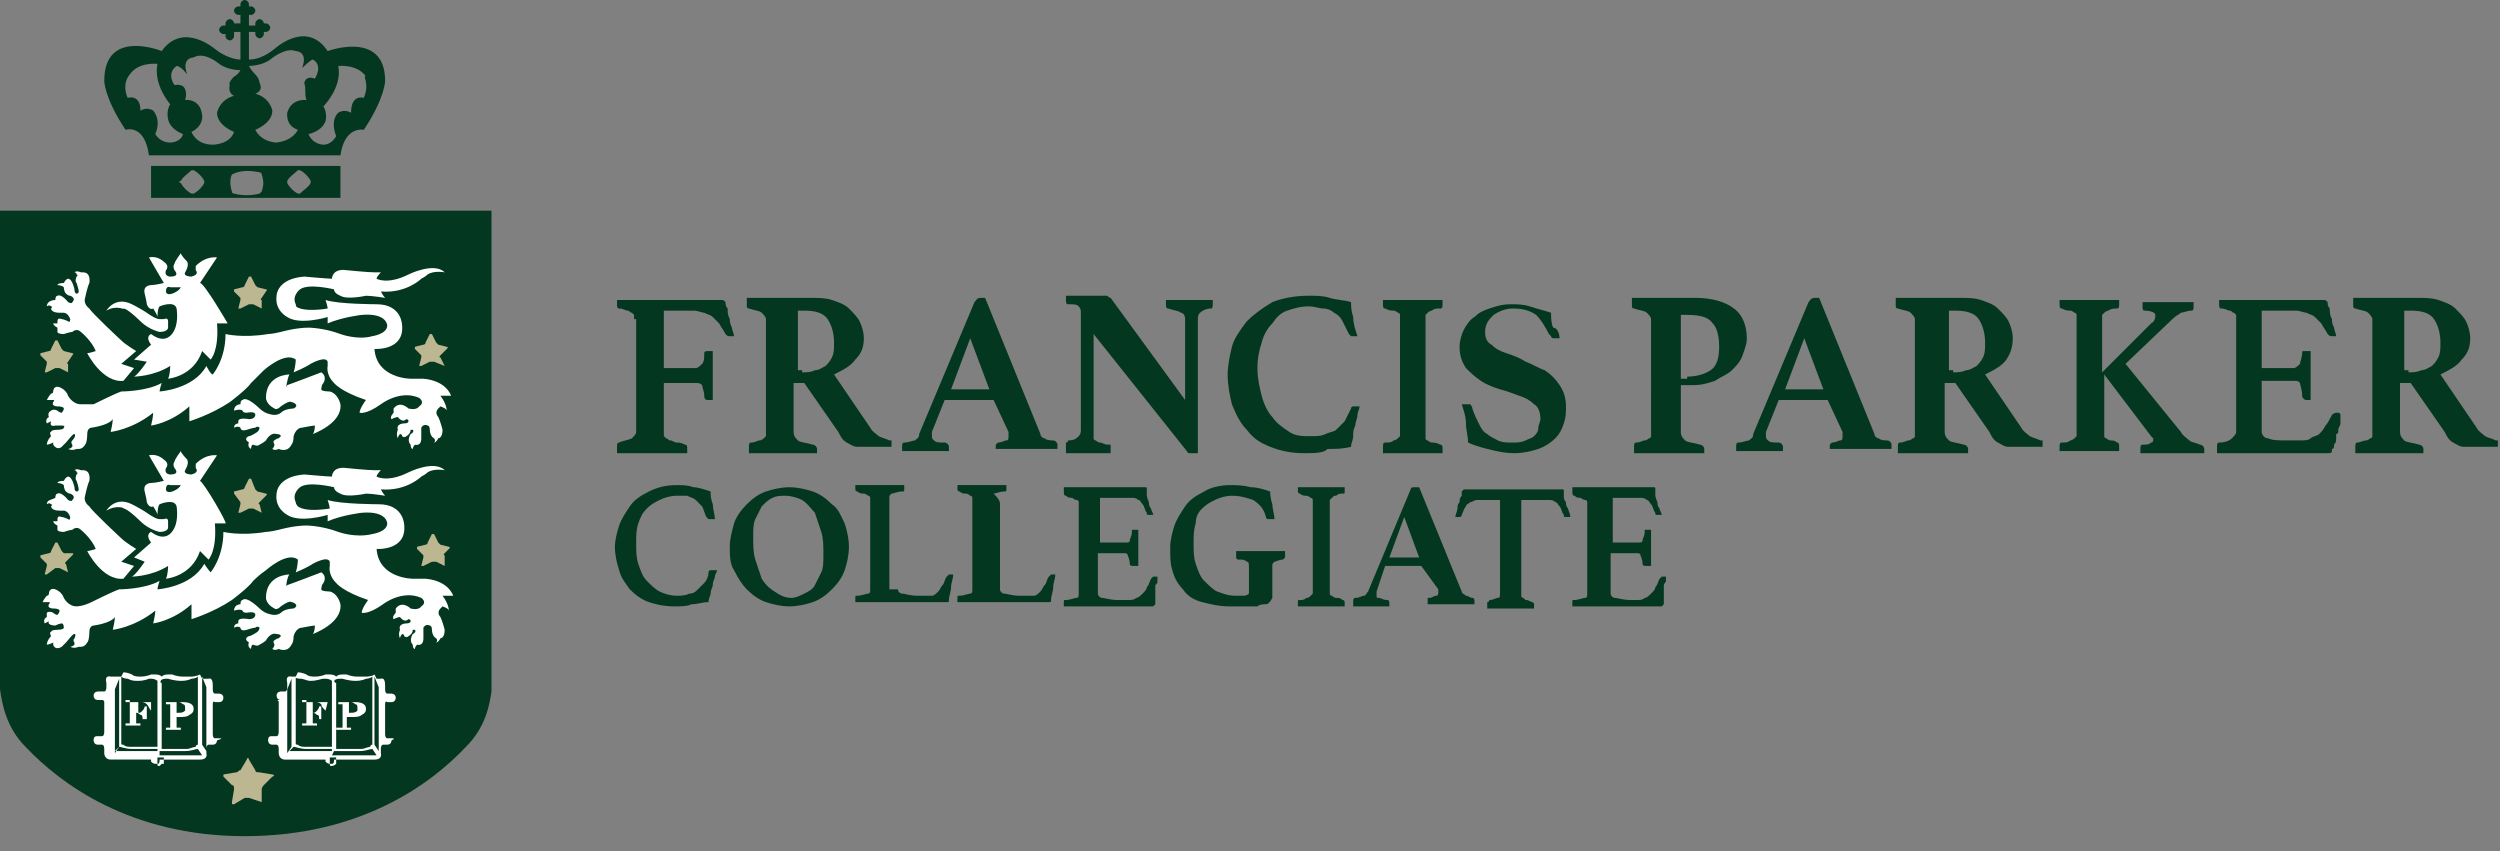 <?xml version="1.0" encoding="utf-8"?>
<!-- Generator: Adobe Illustrator 25.3.1, SVG Export Plug-In . SVG Version: 6.00 Build 0)  -->
<svg version="1.1" id="Layer_1" xmlns="http://www.w3.org/2000/svg" xmlns:xlink="http://www.w3.org/1999/xlink" x="0px" y="0px"
	 viewBox="0 0 117.5 40" style="enable-background:new 0 0 117.5 40;" xml:space="preserve">
<rect x="0" y="0" width="117.5" height="40" fill="#808080" stroke="none"/>
<style type="text/css">
	.st0{fill:#043720;}
	.st1{fill:#FFFFFF;}
	.st2{fill:#BCB791;}
</style>
<g>
	<path class="st0" d="M23.1,32.5V9.9H0v22.5c0.1,0.7,0.3,1.8,1.2,2.7c1.6,1.7,4.9,4.2,10.3,4.2c5.5,0,8.8-2.5,10.4-4.2
		C22.8,34.2,23,33.2,23.1,32.5"/>
	<path class="st1" d="M8.1,13.8c-0.3,0.1-0.3-0.1-0.3-0.1c0-0.3,0.2-0.2,0.2-0.2c0.2,0,0.5,0,0.5,0C8.4,13.7,8.1,13.8,8.1,13.8
		 M9.4,13.3l0.8-1.2c0,0-0.5-0.1-1,0.4c0,0,0,0,0,0.2c0,0,0.2,0.2-0.2,0.3c0,0-0.4,0-0.3-0.2c0,0,0.2-0.3,0.1-0.5
		c0,0-0.3-0.3-0.3-0.4c0,0-0.3,0.4-0.3,0.5c0,0-0.1,0.1,0,0.3c0,0,0.3,0.3-0.2,0.3c0,0-0.3,0-0.2-0.3c0,0,0.2-0.2-0.1-0.4
		c0,0-0.3-0.3-0.7-0.2l0.7,1.2c0,0-0.4,0.1-0.6,0.1c0,0-0.4,0-0.3,0.4c0,0,0.1,0.4,0.1,0.5c0,0,0.1,0.3,0.3,0.2c0,0,0.2,0.3,0.2,0.4
		c0,0,0-0.4,0.1-0.5c0,0,0.7-0.3,0.8,0.1c0,0,0.1,0.6-0.1,1c0,0-0.3,0.8-1.1,0.2c0,0-0.3,0.1,0,0.5l-0.8,0.7L6.9,17
		c0,0-0.4,0.6-0.6,0.7c0,0,0.9,0,1.7-0.5c0,0,0,0.4-0.1,0.6c0,0,1.2-0.1,1.6-1.3l0.4,0.4c0,0,0.4-0.4,0.3-1.7c0,0,0.4,0,0.5,0
		C10.7,15.2,9.6,13.3,9.4,13.3"/>
	<path class="st1" d="M5,14.6c0,0,0.4-0.7,1.2-0.3c0,0,0.4,0.2,0.7,0.4c0,0,0.4,0.3,0.6,0.3c0,0,0.1,0,0.2,0c0,0,0.2-0.1,0.2,0.1
		c0,0,0,0.2,0,0.3c0,0,0,0.2-0.4,0.2c0,0-0.5-0.1-0.9-0.5c0,0-0.6-0.6-0.8-0.6C5.9,14.6,5.5,14.3,5,14.6"/>
	<path class="st1" d="M2.2,14.4c0,0,0.1-0.1,0.2,0c0,0,0.1,0,0,0.1c0,0,0,0.2,0.4,0.2c0,0,0.2,0,0.2,0c0,0,0.2,0,0.3,0.3
		c0,0,0,0.2-0.1,0.1c0,0-0.2-0.1-0.3-0.1c0,0-0.2-0.1-0.2,0.1c0,0,0,0.1,0,0.1c0,0-0.1,0-0.2,0c0,0,0,0.1,0.2,0.2c0,0,0,0.1,0,0.2
		c0,0,0,0.1,0.3,0.1c0,0,0.3-0.1,0.4-0.1c0,0,0.2-0.2,0.4,0c0,0,0.5,0.4,0.7,0.9c0,0-0.3,0.1-0.4,0.1c0,0,0.7,1.4,1.7,1.3l0.5-0.6
		l-0.6-0.2l0.7-0.6c0,0-0.5-0.3-0.7-0.5c0,0-1.4-1.3-1.5-1.5c0,0-0.3-0.2-0.2-0.5c0,0,0.1-0.5,0.2-0.7c0,0,0.1-0.5-0.3-0.5
		c0,0-0.1,0-0.1,0c0,0-0.2-0.1-0.3,0c0,0,0.1,0,0.1,0.1c0,0,0.1,0,0,0.1c0,0-0.1,0.2,0,0.3c0,0,0.1,0.3,0.1,0.4c0,0,0,0.1-0.1,0.1
		c0,0-0.1,0-0.1-0.2c0,0-0.1-0.5-0.3-0.5c0,0-0.1,0-0.2,0.2c0,0-0.3,0-0.3,0.1c0,0,0.2,0,0.3,0.1c0,0,0,0.2,0.1,0.3
		c0,0,0.1,0.1,0.2,0.1c0,0,0.3,0.1,0.1,0.3c0,0,0,0.1-0.2,0c0,0-0.3-0.4-0.5-0.3c0,0-0.1,0-0.1,0.2C2.4,14.1,2.2,14.2,2.2,14.4"/>
	<path class="st1" d="M13.9,14.3c-0.2-0.4,0.2-0.7,0.2-0.7c0.4-0.3,1.6,0,1.6,0c0,0.2,0.3,0.3,0.3,0.3c0.3,0.2,1.2,0,1.2,0
		c0.3,0,0.9,0.1,0.9,0.1c-0.1-0.1-0.2-0.3-0.2-0.3c1.2,0.1,1.9-0.6,1.9-0.6c0.2-0.1,0.3-0.2,0.3-0.2c0.3-0.2,0.8-0.1,0.8-0.1
		c-0.5-0.5-1.7,0.1-1.7,0.1c-1,0.5-1.5,0.2-1.5,0.2c0-0.1,0.2-0.3,0.2-0.3c-0.1,0-0.3,0-0.3,0c-0.3,0-1.3-0.1-1.3-0.1
		c-0.7-0.1-0.7,0.4-0.7,0.4c-0.2,0-1.3-0.1-1.3-0.1c-1.3,0.1-1.3,0.9-1.3,0.9c-0.1,0.7,0.5,1,0.5,1c0.6,0.4,1.9,0,1.9,0
		c0,0.1,0,0.3,0,0.3c0.7-0.3,1.6-0.4,1.6-0.4c1.2-0.1,1.2,0.5,1.2,0.5c0,0.4-0.7,0.5-0.7,0.5C16.8,16,16,15.7,16,15.7
		c-0.8-0.3-1.5-0.3-1.5-0.3c-0.6,0-1.3,0.2-1.3,0.2c-0.4,0.1-0.6,0.1-0.6,0.1c-1.2,0.2-2,0-2,0c0,1.2-0.6,1.9-0.6,1.9
		c-0.1,0-0.3-0.4-0.3-0.4c-0.6,1.1-2.2,1.2-2.2,1.2c0-0.1,0.1-0.4,0.1-0.4c-0.7,0.4-1.9,0.4-1.9,0.4c-0.3,0.1-1.3,0.6-1.3,0.6
		C4.1,19,3.8,19,3.8,19c-0.4,0-0.6-0.4-0.6-0.4c-0.1-0.3-0.4-0.4-0.4-0.4c-0.3-0.1-0.3,0.2-0.3,0.2c0,0.1-0.1,0.1-0.1,0.1
		c-0.1,0.1-0.2,0.3-0.2,0.3c0.1,0,0.3,0,0.3,0c0.1,0,0,0.1,0,0.1c-0.1,0.2,0.2,0.2,0.2,0.2c0.3,0,0.3,0.1,0.3,0.1
		c0,0.1-0.1,0.2-0.1,0.2c-0.1,0-0.2-0.1-0.2-0.1c-0.2-0.1-0.3,0-0.3,0c-0.2,0.1-0.1,0.3-0.1,0.3c-0.2,0.1-0.1,0.3-0.1,0.3
		c0.2-0.1,0.2-0.1,0.2-0.1C2.3,20.1,2.6,20,2.6,20C2.8,20,2.9,20,2.9,20C3.1,20,3,20.1,3,20.1c0,0.1-0.3,0.1-0.3,0.1
		c-0.3,0-0.3,0.1-0.3,0.1c-0.1,0,0,0.2,0,0.2c-0.2,0.2-0.2,0.4-0.2,0.4c0.1,0,0.3-0.1,0.3-0.1c0,0,0,0.1,0,0.1
		C2.7,21.2,2.9,21,2.9,21c0.1-0.1,0.2-0.2,0.2-0.2c0.4-0.5,0.4-0.4,0.4-0.4c0.1,0.1-0.1,0.3-0.1,0.3c-0.1,0.1,0,0.2,0,0.2
		c0,0.1,0,0.1,0,0.1c-0.1,0.1-0.2,0.1-0.2,0.1c0.2,0.1,0.4,0,0.4,0c0.1,0,0.1,0,0.1,0c0.2,0,0.3-0.2,0.3-0.2
		c0.1-0.1,0.1-0.5,0.1-0.5c0-0.3,0.2-0.3,0.2-0.3s0.8-0.1,1-0.4c0,0,0,0.2-0.1,0.6c0,0,1-0.1,2-0.9c0,0,0,0.2-0.1,0.6
		c0,0,0.9-0.1,1.8-0.9c0,0,0,0.5,0,0.7c0,0,1-0.3,1.9-0.9c0,0,0.8-0.6,1-0.9c0,0,0.3-0.3,0.6-0.6c0,0,1-0.9,1.5-0.5
		c0,0,0,0.3-0.1,0.6c0,0,0.5-0.2,0.8-0.4c0,0,0.7-0.4,0.8-0.1c0,0,0,0.1,0,0.2c0,0-0.1,0.4,0.3,0.8c0,0,0.3,0.4,1.5,0.8
		c0,0-0.3,0.4-0.3,0.6c0,0,0.3,0.1,1-0.4c0,0,0.9-0.7,1.8-0.3c0,0,0.3,0.2,0,0.4c0,0-0.1,0.2-0.5,0.1c0,0-0.4-0.4-0.7,0
		c0,0,0,0.1,0,0.2c0,0-0.2,0.2-0.1,0.3c0,0,0.2-0.1,0.3-0.1c0,0,0.2,0.3,0.4,0.1c0,0,0.1,0,0.1,0.1c0,0,0,0.1-0.2,0.1
		c0,0-0.4,0-0.3,0.3c0,0-0.1,0.2,0,0.4c0,0,0-0.1,0.1-0.2c0,0,0.1,0,0.1,0.1c0,0,0.1,0.1,0.2,0c0,0,0.2-0.1,0.2-0.3c0,0,0.1,0,0.1,0
		c0,0,0.1,0.1-0.1,0.2c0,0-0.2,0.3,0,0.5c0,0,0,0.2,0.1,0.2c0,0,0-0.1,0.1-0.2c0,0,0.3,0.1,0.3-0.3c0,0,0-0.4,0-0.5
		c0,0,0.1-0.2,0.3-0.1c0,0,0.1,0,0.1,0.2c0,0,0,0.3,0.2,0.4c0,0,0.1,0.1,0,0.2c0,0,0.1,0,0.2-0.2c0,0,0.2,0,0.2-0.4
		c0,0-0.1-0.4-0.2-0.6c0,0-0.2-0.2,0-0.4c0,0,0.1-0.1,0.1-0.1c0,0,0.3,0.1,0.3,0.2c0,0,0-0.3-0.3-0.7c0,0,0.3,0,0.5,0
		c0,0-0.2-0.7-1.3-0.8c0,0-0.3,0-0.6,0c0,0-1.6,0-1.7-1.4c0,0,1.4,0.1,1.3-1.1c0,0,0-1-1.2-1c0,0-1.8,0-2.4-0.2c0,0,0.1,0.3,0.1,0.4
		c0,0-1.1,0.2-1.5-0.1C14,14.5,13.9,14.4,13.9,14.3"/>
	<path class="st1" d="M13.6,17.6c0,0-1.1,0-1.1,1.1c0,0,0,0.3,0.4,0.5c0,0,0.1,0.1,0.3-0.1c0,0,0.4-0.3,0.5-0.2c0,0,0.1,0,0.2,0.1
		c0,0,0.1,0.1-0.1,0.2c0,0-0.4,0-0.6,0.2c0,0-0.1,0.1-0.3,0.1c0,0-0.4,0-0.7-0.3c0,0-0.6-0.6-0.8-0.4c0,0-0.1,0-0.1,0.2
		c0,0-0.3,0-0.3,0.3c0,0,0.3-0.1,0.4,0c0,0,0,0.1,0.2,0.1c0,0,0.4-0.1,0.4,0.1c0,0,0,0.2-0.3,0.2c0,0-0.5-0.1-0.5,0.1
		c0,0,0,0.1,0,0.1c0,0-0.2,0-0.2,0.2c0,0,0.2-0.1,0.3,0c0,0,0,0.2,0.3,0.1c0,0,0.3-0.1,0.4-0.1c0,0,0.1-0.1,0.2,0c0,0,0,0.1-0.1,0.2
		c0,0-0.3,0.2-0.4,0.2c0,0-0.3,0.1,0,0.3c0,0-0.1,0.2,0.1,0.3c0,0,0-0.2,0.1-0.2c0,0,0.2,0.1,0.3,0c0,0,0.2-0.1,0.3-0.2
		c0,0,0.2-0.4,0.5-0.3c0,0,0.2,0,0.2,0.1c0,0,0,0-0.1,0.1c0,0-0.1,0-0.2,0.1c0,0-0.1,0,0,0.2c0,0,0,0.1-0.1,0.2c0,0,0.1,0.1,0.3,0
		c0,0,0.4,0.2,0.6-0.2c0,0,0.1-0.1,0.1-0.4c0,0,0.1-0.4,0.4-0.4c0,0,0.5-0.1,0.6-0.1c0,0,0,0.3-0.1,0.4c0,0,1.4-0.5,1.3-1.4
		c0,0-0.1-0.5-0.5-0.6c0,0-0.4,0-0.4-0.1c0,0,0-0.2,0.1-0.3c0,0,0.2-0.3-0.1-0.5c0,0-1.3,0.5-1.6,0.6C13.4,18.4,13.5,17.8,13.6,17.6
		"/>
	<path class="st1" d="M8.1,23.1C7.8,23.2,7.8,23,7.8,23c0-0.3,0.2-0.2,0.2-0.2c0.2,0,0.5,0,0.5,0C8.4,23,8.1,23.1,8.1,23.1
		 M9.4,22.6l0.8-1.2c0,0-0.5-0.1-1,0.4c0,0,0,0,0,0.2c0,0,0.2,0.2-0.2,0.3c0,0-0.4,0-0.3-0.2c0,0,0.2-0.3,0.1-0.5
		c0,0-0.3-0.3-0.3-0.4c0,0-0.3,0.4-0.3,0.5c0,0-0.1,0.1,0,0.3c0,0,0.3,0.3-0.2,0.3c0,0-0.3,0-0.2-0.3c0,0,0.2-0.2-0.1-0.4
		c0,0-0.3-0.3-0.7-0.2l0.7,1.2c0,0-0.4,0.1-0.6,0.1c0,0-0.4,0-0.3,0.4c0,0,0.1,0.4,0.1,0.5c0,0,0.1,0.3,0.3,0.2c0,0,0.2,0.3,0.2,0.4
		c0,0,0-0.4,0.1-0.5c0,0,0.7-0.3,0.8,0.1c0,0,0.1,0.6-0.1,1c0,0-0.3,0.8-1.1,0.2c0,0-0.3,0.1,0,0.5l-0.8,0.7l0.5,0.2
		c0,0-0.4,0.6-0.6,0.7c0,0,0.9,0,1.7-0.5c0,0,0,0.4-0.1,0.6c0,0,1.2-0.1,1.6-1.3l0.4,0.4c0,0,0.4-0.4,0.3-1.7c0,0,0.4,0,0.5,0
		C10.7,24.6,9.6,22.7,9.4,22.6"/>
	<path class="st1" d="M5,24c0,0,0.4-0.7,1.2-0.3c0,0,0.4,0.2,0.7,0.4c0,0,0.4,0.3,0.6,0.3c0,0,0.1,0,0.2,0c0,0,0.2-0.1,0.2,0.1
		c0,0,0,0.2,0,0.3c0,0,0,0.2-0.4,0.2c0,0-0.5-0.1-0.9-0.5c0,0-0.6-0.6-0.8-0.6C5.9,23.9,5.5,23.7,5,24"/>
	<path class="st1" d="M2.2,23.7c0,0,0.1-0.1,0.2,0c0,0,0.1,0,0,0.1c0,0,0,0.2,0.4,0.2c0,0,0.2,0,0.2,0c0,0,0.2,0,0.3,0.3
		c0,0,0,0.2-0.1,0.1c0,0-0.2-0.1-0.3-0.1c0,0-0.2-0.1-0.2,0.1c0,0,0,0.1,0,0.1c0,0-0.1,0-0.2,0c0,0,0,0.1,0.2,0.2c0,0,0,0.1,0,0.2
		c0,0,0,0.1,0.3,0.1c0,0,0.3-0.1,0.4-0.1c0,0,0.2-0.2,0.4,0c0,0,0.5,0.4,0.7,0.9c0,0-0.3,0.1-0.4,0.1c0,0,0.7,1.4,1.7,1.3l0.5-0.6
		l-0.6-0.2l0.7-0.6c0,0-0.5-0.3-0.7-0.5c0,0-1.4-1.3-1.5-1.5c0,0-0.3-0.2-0.2-0.5c0,0,0.1-0.5,0.2-0.7c0,0,0.1-0.5-0.3-0.5
		c0,0-0.1,0-0.1,0c0,0-0.2-0.1-0.3,0c0,0,0.1,0,0.1,0.1c0,0,0.1,0,0,0.1c0,0-0.1,0.2,0,0.3c0,0,0.1,0.3,0.1,0.4c0,0,0,0.1-0.1,0.1
		c0,0-0.1,0-0.1-0.2c0,0-0.1-0.5-0.3-0.5c0,0-0.1,0-0.2,0.2c0,0-0.3,0-0.3,0.1c0,0,0.2,0,0.3,0.1c0,0,0,0.2,0.1,0.3
		c0,0,0.1,0.1,0.2,0.1c0,0,0.3,0.1,0.1,0.3c0,0,0,0.1-0.2,0c0,0-0.3-0.4-0.5-0.3c0,0-0.1,0-0.1,0.2C2.4,23.5,2.2,23.5,2.2,23.7"/>
	<path class="st1" d="M13.9,23.6c-0.2-0.4,0.2-0.7,0.2-0.7c0.4-0.3,1.6,0,1.6,0c0,0.2,0.3,0.3,0.3,0.3c0.3,0.2,1.2,0,1.2,0
		c0.3,0,0.9,0.1,0.9,0.1c-0.1-0.1-0.2-0.3-0.2-0.3c1.2,0.1,1.9-0.6,1.9-0.6c0.2-0.1,0.3-0.2,0.3-0.2c0.3-0.2,0.8-0.1,0.8-0.1
		c-0.5-0.5-1.7,0.1-1.7,0.1c-1,0.5-1.5,0.2-1.5,0.2c0-0.1,0.2-0.3,0.2-0.3c-0.1,0-0.3,0-0.3,0c-0.3,0-1.3-0.1-1.3-0.1
		c-0.7-0.1-0.7,0.4-0.7,0.4c-0.2,0-1.3-0.1-1.3-0.1c-1.3,0.1-1.3,0.9-1.3,0.9c-0.1,0.7,0.5,1,0.5,1c0.6,0.4,1.9,0,1.9,0
		c0,0.1,0,0.3,0,0.3c0.7-0.3,1.6-0.4,1.6-0.4c1.2-0.1,1.2,0.5,1.2,0.5c0,0.4-0.7,0.5-0.7,0.5c-0.8,0.2-1.6-0.1-1.6-0.1
		c-0.8-0.3-1.5-0.3-1.5-0.3c-0.6,0-1.3,0.2-1.3,0.2c-0.4,0.1-0.6,0.1-0.6,0.1c-1.2,0.2-2,0-2,0c0,1.2-0.6,1.9-0.6,1.9
		c-0.1-0.1-0.3-0.4-0.3-0.4c-0.6,1.1-2.2,1.2-2.2,1.2c0-0.1,0.1-0.4,0.1-0.4c-0.7,0.4-1.9,0.4-1.9,0.4c-0.3,0.1-1.3,0.6-1.3,0.6
		c-0.4,0.2-0.7,0.2-0.7,0.2c-0.4,0-0.6-0.4-0.6-0.4c-0.1-0.3-0.4-0.4-0.4-0.4c-0.3-0.1-0.3,0.2-0.3,0.2c0,0.1-0.1,0.1-0.1,0.1
		c-0.1,0.1-0.2,0.3-0.2,0.3c0.1,0,0.3,0,0.3,0c0.1,0,0,0.1,0,0.1c-0.1,0.2,0.2,0.2,0.2,0.2c0.3,0,0.3,0.1,0.3,0.1
		c0,0.1-0.1,0.2-0.1,0.2c-0.1,0-0.2-0.1-0.2-0.1c-0.2-0.1-0.3,0-0.3,0C2.2,28.8,2.2,29,2.2,29c-0.2,0.1-0.1,0.3-0.1,0.3
		c0.2-0.1,0.2-0.1,0.2-0.1c-0.1,0.2,0.3,0.2,0.3,0.2c0.2-0.1,0.3-0.1,0.3-0.1c0.1,0,0.1,0.2,0.1,0.2c0,0.1-0.3,0.1-0.3,0.1
		c-0.3,0-0.3,0.1-0.3,0.1c-0.1,0,0,0.2,0,0.2c-0.2,0.2-0.2,0.4-0.2,0.4c0.1,0,0.3-0.1,0.3-0.1c0,0,0,0.1,0,0.1
		c0.1,0.3,0.4,0.1,0.4,0.1c0.1-0.1,0.2-0.2,0.2-0.2c0.4-0.5,0.4-0.4,0.4-0.4C3.6,29.8,3.5,30,3.5,30c-0.1,0.1,0,0.2,0,0.2
		c0,0.1,0,0.1,0,0.1c-0.1,0.1-0.2,0.1-0.2,0.1c0.2,0.1,0.4,0,0.4,0c0.1,0,0.1,0,0.1,0c0.2,0,0.3-0.2,0.3-0.2
		c0.1-0.1,0.1-0.5,0.1-0.5c0-0.3,0.2-0.3,0.2-0.3s0.8-0.1,1-0.4c0,0,0,0.2-0.1,0.6c0,0,1-0.1,2-0.9c0,0,0,0.2-0.1,0.6
		c0,0,0.9-0.1,1.8-0.9c0,0,0,0.5,0,0.7c0,0,1-0.3,1.9-0.9c0,0,0.8-0.6,1-0.9c0,0,0.3-0.3,0.6-0.5c0,0,1-0.9,1.5-0.5
		c0,0,0,0.3-0.1,0.6c0,0,0.5-0.2,0.8-0.4c0,0,0.7-0.4,0.8-0.1c0,0,0,0.1,0,0.2c0,0-0.1,0.4,0.3,0.8c0,0,0.3,0.4,1.5,0.8
		c0,0-0.3,0.4-0.3,0.6c0,0,0.3,0.1,1-0.4c0,0,0.9-0.7,1.8-0.3c0,0,0.3,0.2,0,0.4c0,0-0.1,0.2-0.5,0.1c0,0-0.4-0.4-0.7,0
		c0,0,0,0.1,0,0.2c0,0-0.2,0.2-0.1,0.3c0,0,0.2-0.1,0.3-0.1c0,0,0.2,0.3,0.4,0.1c0,0,0.1,0,0.1,0.1c0,0,0,0.1-0.2,0.1
		c0,0-0.4,0-0.3,0.3c0,0-0.1,0.2,0,0.4c0,0,0-0.1,0.1-0.2c0,0,0.1,0,0.1,0.1c0,0,0.1,0.1,0.2,0c0,0,0.2-0.1,0.2-0.3c0,0,0.1,0,0.1,0
		c0,0,0.1,0.1-0.1,0.2c0,0-0.2,0.3,0,0.5c0,0,0,0.2,0.1,0.2c0,0,0-0.1,0.1-0.2c0,0,0.3,0.1,0.3-0.3c0,0,0-0.4,0-0.5
		c0,0,0.1-0.2,0.3-0.1c0,0,0.1,0,0.1,0.2c0,0,0,0.3,0.2,0.4c0,0,0.1,0.1,0,0.2c0,0,0.1,0,0.2-0.2c0,0,0.2,0,0.2-0.4
		c0,0-0.1-0.4-0.2-0.6c0,0-0.2-0.2,0-0.4c0,0,0.1-0.1,0.1-0.1c0,0,0.3,0.1,0.3,0.2c0,0,0-0.3-0.3-0.7c0,0,0.3,0,0.5,0
		c0,0-0.2-0.7-1.3-0.8c0,0-0.3,0-0.6,0c0,0-1.6,0-1.7-1.4c0,0,1.4,0.1,1.3-1.1c0,0,0-1-1.2-1c0,0-1.8,0-2.4-0.2c0,0,0.1,0.3,0.1,0.4
		c0,0-1.1,0.2-1.5-0.1C14,23.8,13.9,23.7,13.9,23.6"/>
	<path class="st1" d="M13.6,27c0,0-1.1,0-1.1,1.1c0,0,0,0.3,0.4,0.5c0,0,0.1,0.1,0.3-0.1c0,0,0.4-0.3,0.5-0.2c0,0,0.1,0,0.2,0.1
		c0,0,0.1,0.1-0.1,0.2c0,0-0.4,0-0.6,0.2c0,0-0.1,0.1-0.3,0.1c0,0-0.4,0-0.7-0.3c0,0-0.6-0.6-0.8-0.4c0,0-0.1,0-0.1,0.2
		c0,0-0.3,0-0.3,0.3c0,0,0.3-0.1,0.4,0c0,0,0,0.1,0.2,0.1c0,0,0.4-0.1,0.4,0.1c0,0,0,0.2-0.3,0.2c0,0-0.5-0.1-0.5,0.1
		c0,0,0,0.1,0,0.1c0,0-0.2,0-0.2,0.2c0,0,0.2-0.1,0.3,0c0,0,0,0.2,0.3,0.1c0,0,0.3-0.1,0.4-0.1c0,0,0.1-0.1,0.2,0c0,0,0,0.1-0.1,0.2
		c0,0-0.3,0.2-0.4,0.2c0,0-0.3,0.1,0,0.3c0,0-0.1,0.2,0.1,0.3c0,0,0-0.2,0.1-0.2c0,0,0.2,0.1,0.3,0c0,0,0.2-0.1,0.3-0.2
		c0,0,0.2-0.4,0.5-0.3c0,0,0.2,0,0.2,0.1c0,0,0,0-0.1,0.1c0,0-0.1,0-0.2,0.1c0,0-0.1,0,0,0.2c0,0,0,0.1-0.1,0.2c0,0,0.1,0.1,0.3,0
		c0,0,0.4,0.2,0.6-0.2c0,0,0.1-0.1,0.1-0.4c0,0,0.1-0.4,0.4-0.4c0,0,0.5-0.1,0.6-0.1c0,0,0,0.3-0.1,0.4c0,0,1.4-0.5,1.3-1.4
		c0,0-0.1-0.5-0.5-0.6c0,0-0.4,0-0.4-0.1c0,0,0-0.2,0.1-0.3c0,0,0.2-0.3-0.1-0.5c0,0-1.3,0.5-1.6,0.6C13.4,27.7,13.5,27.1,13.6,27"
		/>
	<path class="st2" d="M3.2,26.9C3.2,27,3.2,27,3.2,26.9l-0.4-0.2c0,0-0.1,0-0.2,0L2.2,27c0,0-0.1,0-0.1,0l0.1-0.4c0,0,0-0.1,0-0.1
		l-0.3-0.3c0,0,0-0.1,0-0.1l0.4-0.1c0,0,0.1,0,0.1-0.1l0.2-0.4c0,0,0.1,0,0.1,0l0.2,0.4c0,0,0.1,0.1,0.1,0.1L3.4,26c0,0,0.1,0,0,0.1
		l-0.3,0.3c0,0-0.1,0.1,0,0.1L3.2,26.9z"/>
	<path class="st2" d="M12.3,24.1C12.3,24.1,12.3,24.2,12.3,24.1l-0.4-0.2c0,0-0.1,0-0.2,0l-0.4,0.2c0,0-0.1,0-0.1,0l0.1-0.4
		c0,0,0-0.1,0-0.1L11,23.2c0,0,0-0.1,0-0.1l0.4-0.1c0,0,0.1,0,0.1-0.1l0.2-0.4c0,0,0.1,0,0.1,0L12,23c0,0,0.1,0.1,0.1,0.1l0.4,0.1
		c0,0,0.1,0,0,0.1l-0.3,0.3c0,0-0.1,0.1,0,0.1L12.3,24.1z"/>
	<path class="st2" d="M12.3,14.5C12.3,14.6,12.3,14.6,12.3,14.5l-0.4-0.2c0,0-0.1,0-0.2,0l-0.4,0.2c0,0-0.1,0-0.1,0l0.1-0.4
		c0,0,0-0.1,0-0.1L11,13.7c0,0,0-0.1,0-0.1l0.4-0.1c0,0,0.1,0,0.1-0.1l0.2-0.4c0,0,0.1,0,0.1,0l0.2,0.4c0,0,0.1,0.1,0.1,0.1l0.4,0.1
		c0,0,0.1,0,0,0.1L12.3,14c0,0-0.1,0.1,0,0.1L12.3,14.5z"/>
	<path class="st2" d="M20.9,26.6C20.9,26.6,20.9,26.7,20.9,26.6l-0.4-0.2c0,0-0.1,0-0.2,0l-0.4,0.2c0,0-0.1,0-0.1,0l0.1-0.4
		c0,0,0-0.1,0-0.1l-0.3-0.3c0,0,0-0.1,0-0.1l0.4-0.1c0,0,0.1,0,0.1-0.1l0.2-0.4c0,0,0.1,0,0.1,0l0.2,0.4c0,0,0.1,0.1,0.1,0.1
		l0.4,0.1c0,0,0.1,0,0,0.1L20.9,26c0,0-0.1,0.1,0,0.1L20.9,26.6z"/>
	<path class="st2" d="M3.2,17.5C3.2,17.6,3.2,17.6,3.2,17.5l-0.4-0.2c0,0-0.1,0-0.2,0l-0.4,0.2c0,0-0.1,0-0.1,0l0.1-0.4
		c0,0,0-0.1,0-0.1l-0.3-0.3c0,0,0-0.1,0-0.1l0.4-0.1c0,0,0.1,0,0.1-0.1l0.2-0.4c0,0,0.1,0,0.1,0l0.2,0.4c0,0,0.1,0.1,0.1,0.1
		l0.4,0.1c0,0,0.1,0,0,0.1L3.2,17c0,0-0.1,0.1,0,0.1L3.2,17.5z"/>
	<path class="st2" d="M20.9,17.2C20.9,17.2,20.9,17.3,20.9,17.2L20.4,17c0,0-0.1,0-0.2,0l-0.4,0.2c0,0-0.1,0-0.1,0l0.1-0.4
		c0,0,0-0.1,0-0.1l-0.3-0.3c0,0,0-0.1,0-0.1l0.4-0.1c0,0,0.1,0,0.1-0.1l0.2-0.4c0,0,0.1,0,0.1,0l0.2,0.4c0,0,0.1,0.1,0.1,0.1
		l0.4,0.1c0,0,0.1,0,0,0.1l-0.3,0.3c0,0-0.1,0.1,0,0.1L20.9,17.2z"/>
	<path class="st1" d="M7.6,35.9C7.6,35.9,7.6,35.9,7.6,35.9C7.5,36,7.5,36,7.5,36c-0.1,0-0.1,0-0.1-0.1c0,0,0,0,0,0c0,0,0,0,0,0
		v-0.3h0.3V35.9z M5.6,31.9v3.2l-0.2,0.3l0-3L5.6,31.9z M5.7,31.8C5.8,31.9,6,31.9,6,31.9C6.2,32,6.3,32,6.5,32
		C6.8,32,7,31.9,7,31.9c0,0,0.1,0,0.1,0c0.2,0,0.3,0.1,0.3,0.1c0,0,0,0,0,0v3.1c0,0-0.1,0-0.1,0c-0.1,0-0.2,0-0.4,0
		c-0.3,0-0.7,0-0.7,0c-0.2,0-0.3,0-0.4-0.1c-0.1,0-0.1,0-0.1-0.1V31.8z M5.6,35.1c0.1,0,0.3,0.1,0.6,0.1c0,0,0.4,0,0.7,0
		c0.1,0,0.3,0,0.4,0c0,0,0.1,0,0.1,0c0,0,0,0,0,0v0.1h-2L5.6,35.1z M7.5,35.3C7.5,35.3,7.5,35.3,7.5,35.3c0.1,0,0.3,0,0.5,0
		c0.3,0,0.7,0,0.7,0c0.3,0,0.5-0.1,0.6-0.1l0.2,0.3H7.5L7.5,35.3C7.5,35.3,7.5,35.3,7.5,35.3 M7.8,31.9c0,0,0.1,0,0.1,0
		c0,0,0.3,0.1,0.6,0.1c0.1,0,0.3,0,0.5-0.1c0,0,0.2,0,0.3-0.1V35c0,0-0.1,0-0.1,0.1c-0.1,0-0.3,0.1-0.4,0.1c0,0-0.3,0-0.7,0
		c-0.1,0-0.3,0-0.4,0c0,0-0.1,0-0.1,0v-3.1v0C7.5,32.1,7.5,31.9,7.8,31.9 M9.7,32.3l0,3l-0.2-0.3v-3.2L9.7,32.3z M10.3,34.7
		c-0.1,0-0.2,0-0.2,0c-0.1,0-0.1-0.2-0.1-0.2v-1.4c0-0.2,0.1-0.1,0.1-0.1h0.2c0.2,0,0.2-0.2,0.2-0.2c0-0.2-0.2-0.2-0.2-0.2h-0.2
		c0,0-0.1,0-0.1-0.2v-0.2c0-0.4-0.2-0.3-0.2-0.3H9.5l-0.1-0.2l0,0c0,0,0,0,0,0c0,0,0,0,0,0h0c0,0,0,0,0,0h0c0,0,0,0,0,0c0,0,0,0,0,0
		c0,0,0,0,0,0C9.2,31.8,9,31.8,9,31.8c-0.1,0-0.3,0-0.4,0c-0.3,0-0.5-0.1-0.5-0.1l0,0c0,0-0.1,0-0.1,0c-0.2,0-0.3,0-0.4,0.1
		c0,0,0,0,0,0c0,0,0,0,0,0c-0.1-0.1-0.2-0.1-0.4-0.1c0,0-0.1,0-0.1,0l0,0h0c0,0-0.2,0.1-0.5,0.1c-0.1,0-0.3,0-0.4-0.1
		c0,0-0.2-0.1-0.4-0.1c0,0,0,0,0,0c0,0,0,0,0,0c0,0,0,0,0,0c0,0,0,0,0,0h0c0,0,0,0,0,0c0,0,0,0,0,0l-0.1,0.2H5.2
		c0,0-0.3-0.1-0.2,0.3c0,0,0,0.1,0,0.2c0,0.2-0.1,0.2-0.1,0.2H4.6c0,0-0.2,0-0.2,0.2c0,0,0,0.2,0.2,0.2h0.2c0,0,0.1,0,0.1,0.1v1.4
		c0,0,0,0.2-0.1,0.2c0,0-0.1,0-0.2,0c-0.1,0-0.2,0-0.2,0.2c0,0,0,0.2,0.2,0.2h0.2c0,0,0.1,0,0.1,0.2v0.2c0,0,0,0.3,0.3,0.3h1.9v0
		c0,0,0,0.1,0,0.1c0,0,0.1,0.1,0.2,0.1h0c0,0,0.1,0,0.1,0c0.1,0,0.1-0.1,0.1-0.2v0h1.9c0.4,0,0.3-0.3,0.3-0.3v-0.2
		c0-0.2,0.1-0.2,0.1-0.2h0.2c0.2,0,0.2-0.2,0.2-0.2C10.5,34.7,10.4,34.7,10.3,34.7"/>
	<path class="st1" d="M7.1,33.4L7.1,33.4C7,33.3,7,33.2,6.9,33.1c-0.1-0.1-0.2-0.1-0.3-0.1c-0.1,0-0.1,0-0.1,0c0,0,0,0,0,0.1v0.4h0
		c0.1,0,0.1,0,0.2-0.1c0,0,0.1-0.1,0.1-0.2h0.1v0.6H6.7c0-0.1,0-0.2-0.1-0.2c0,0-0.1-0.1-0.2-0.1h0v0.4c0,0,0,0.1,0,0.1
		c0,0,0,0,0.1,0h0.1v0.1H5.9v-0.1H6c0,0,0.1,0,0.1,0c0,0,0,0,0-0.1v-0.9c0,0,0-0.1,0-0.1c0,0,0,0-0.1,0H5.9V33h1.2L7.1,33.4z"/>
	<path class="st1" d="M8.7,33.3c0-0.1,0-0.2-0.1-0.2c0,0-0.1-0.1-0.2-0.1c-0.1,0-0.1,0-0.1,0c0,0,0,0,0,0.1v0.4c0,0,0.1,0,0.1,0
		c0.1,0,0.2,0,0.3-0.1C8.7,33.5,8.7,33.4,8.7,33.3 M9.1,33.3c0,0.1,0,0.2-0.2,0.3c-0.1,0.1-0.3,0.1-0.5,0.1H8.3v0.4c0,0,0,0.1,0,0.1
		c0,0,0,0,0.1,0h0.1v0.1H7.8v-0.1h0.1c0,0,0.1,0,0.1,0c0,0,0,0,0-0.1v-0.9c0,0,0-0.1,0-0.1c0,0,0,0-0.1,0H7.8V33h0.8
		C8.9,33,9.1,33.1,9.1,33.3"/>
	<path class="st1" d="M15.8,35.9C15.8,35.9,15.7,35.9,15.8,35.9C15.7,36,15.6,36,15.6,36c-0.1,0-0.1,0-0.1-0.1c0,0,0,0,0,0
		c0,0,0,0,0,0v-0.3h0.3V35.9z M13.7,31.9v3.2l-0.2,0.3l0-3L13.7,31.9z M13.8,31.8c0.1,0.1,0.3,0.1,0.3,0.1c0.2,0,0.3,0.1,0.5,0.1
		c0.3,0,0.5-0.1,0.6-0.1c0,0,0.1,0,0.1,0c0.2,0,0.3,0.1,0.3,0.1c0,0,0,0,0,0v3.1c0,0-0.1,0-0.1,0c-0.1,0-0.2,0-0.4,0
		c-0.3,0-0.7,0-0.7,0c-0.2,0-0.3,0-0.4-0.1c-0.1,0-0.1,0-0.1-0.1V31.8z M13.8,35.1c0.1,0,0.3,0.1,0.6,0.1c0,0,0.4,0,0.7,0
		c0.1,0,0.3,0,0.4,0c0,0,0.1,0,0.1,0c0,0,0,0,0,0v0.1h-2L13.8,35.1z M15.7,35.3C15.7,35.3,15.7,35.3,15.7,35.3c0.1,0,0.3,0,0.5,0
		c0.3,0,0.7,0,0.7,0c0.3,0,0.5-0.1,0.6-0.1l0.2,0.3h-2.1L15.7,35.3C15.6,35.3,15.6,35.3,15.7,35.3 M16,31.9c0,0,0.1,0,0.1,0
		c0,0,0.3,0.1,0.6,0.1c0.1,0,0.3,0,0.5-0.1c0,0,0.2,0,0.3-0.1V35c0,0-0.1,0-0.1,0.1c-0.1,0-0.3,0.1-0.4,0.1c0,0-0.3,0-0.7,0
		c-0.1,0-0.3,0-0.4,0c0,0-0.1,0-0.1,0v-3.1v0C15.7,32.1,15.6,31.9,16,31.9 M17.8,32.3l0,3l-0.2-0.3v-3.2L17.8,32.3z M18.4,34.7
		c-0.1,0-0.2,0-0.2,0c-0.1,0-0.1-0.2-0.1-0.2v-1.4c0-0.2,0.1-0.1,0.1-0.1h0.2c0.2,0,0.2-0.2,0.2-0.2c0-0.2-0.2-0.2-0.2-0.2h-0.2
		c0,0-0.1,0-0.1-0.2c0-0.1,0-0.2,0-0.2c0-0.4-0.2-0.3-0.2-0.3h-0.2l-0.1-0.2l0,0c0,0,0,0,0,0c0,0,0,0,0,0h0c0,0,0,0,0,0c0,0,0,0,0,0
		c0,0,0,0,0,0c0,0,0,0,0,0c-0.1,0.1-0.4,0.1-0.4,0.1c-0.1,0-0.3,0-0.4,0c-0.3,0-0.5-0.1-0.5-0.1l0,0c0,0-0.1,0-0.1,0
		c-0.2,0-0.3,0-0.4,0.1c0,0,0,0,0,0c0,0,0,0,0,0c-0.1-0.1-0.2-0.1-0.4-0.1c0,0-0.1,0-0.1,0l0,0h0c0,0-0.2,0.1-0.5,0.1
		c-0.1,0-0.3,0-0.4-0.1c0,0-0.2-0.1-0.4-0.1c0,0,0,0,0,0c0,0,0,0,0,0c0,0,0,0,0,0h0c0,0,0,0,0,0c0,0,0,0,0,0c0,0,0,0,0,0l-0.1,0.2
		h-0.2c0,0-0.3-0.1-0.2,0.3v0.2c0,0.2-0.1,0.2-0.1,0.2h-0.2c0,0-0.2,0-0.2,0.2c0,0,0,0.2,0.2,0.2H13c0,0,0.1,0,0.1,0.1v1.4
		c0,0,0,0.2-0.1,0.2c0,0-0.1,0-0.2,0c-0.1,0-0.2,0-0.2,0.2c0,0,0,0.2,0.2,0.2H13c0,0,0.1,0,0.1,0.2v0.2c0,0,0,0.3,0.3,0.3h1.9v0
		c0,0,0,0.1,0,0.1c0,0,0.1,0.1,0.2,0.1h0c0,0,0.1,0,0.1,0c0.1,0,0.1-0.1,0.1-0.2v0h1.9c0.4,0,0.3-0.3,0.3-0.3v-0.2
		c0-0.2,0.1-0.2,0.1-0.2h0.2c0.2,0,0.2-0.2,0.2-0.2C18.6,34.7,18.5,34.7,18.4,34.7"/>
	<path class="st1" d="M15.3,33.4L15.3,33.4c-0.1-0.1-0.2-0.2-0.2-0.3c-0.1-0.1-0.2-0.1-0.3-0.1c-0.1,0-0.1,0-0.1,0c0,0,0,0,0,0.1
		v0.4h0c0.1,0,0.1,0,0.2-0.1c0,0,0.1-0.1,0.1-0.2h0.1v0.6h-0.1c0-0.1,0-0.2-0.1-0.2c0,0-0.1-0.1-0.2-0.1h0v0.4c0,0,0,0.1,0,0.1
		c0,0,0,0,0.1,0h0.1v0.1h-0.7v-0.1h0.1c0,0,0.1,0,0.1,0c0,0,0,0,0-0.1v-0.9c0,0,0-0.1,0-0.1c0,0,0,0-0.1,0h-0.1V33h1.2L15.3,33.4z"
		/>
	<path class="st1" d="M16.8,33.3c0-0.1,0-0.2-0.1-0.2c0,0-0.1-0.1-0.2-0.1c-0.1,0-0.1,0-0.1,0c0,0,0,0,0,0.1v0.4c0,0,0.1,0,0.1,0
		c0.1,0,0.2,0,0.3-0.1C16.8,33.5,16.8,33.4,16.8,33.3 M17.2,33.3c0,0.1,0,0.2-0.2,0.3c-0.1,0.1-0.3,0.1-0.5,0.1h-0.2v0.4
		c0,0,0,0.1,0,0.1c0,0,0,0,0.1,0h0.1v0.1h-0.7v-0.1H16c0,0,0.1,0,0.1,0c0,0,0,0,0-0.1v-0.9c0,0,0-0.1,0-0.1c0,0,0,0-0.1,0h-0.1V33
		h0.8C17,33,17.2,33.1,17.2,33.3"/>
	<path class="st2" d="M12.3,37.7C12.3,37.8,12.3,37.8,12.3,37.7l-0.6-0.2c-0.1,0-0.2,0-0.2,0l-0.5,0.3c-0.1,0-0.1,0-0.1-0.1l0.1-0.6
		c0-0.1,0-0.2-0.1-0.2l-0.4-0.4c0,0,0-0.1,0-0.1l0.6-0.1c0.1,0,0.1-0.1,0.2-0.1l0.3-0.5c0-0.1,0.1-0.1,0.1,0l0.3,0.5
		c0,0.1,0.1,0.1,0.2,0.1l0.6,0.1c0.1,0,0.1,0.1,0,0.1l-0.4,0.4c0,0-0.1,0.1-0.1,0.2L12.3,37.7z"/>
	<path class="st0" d="M8.5,8.5C8.6,8.3,8.8,8.2,9,8C9,8,9,8,9.1,8c0.2,0.1,0.4,0.3,0.5,0.5c0,0,0,0.1,0,0.1C9.5,8.8,9.3,9,9.1,9.1
		c0,0-0.1,0-0.1,0C8.8,9,8.6,8.8,8.5,8.6C8.4,8.6,8.4,8.5,8.5,8.5 M10.9,8.2C10.9,8.1,10.9,8.1,10.9,8.2C11.3,8,11.7,8,12.2,8.1
		c0,0,0.1,0,0.1,0.1c0.1,0.3,0.1,0.5,0,0.8c0,0-0.1,0.1-0.1,0.1c-0.4,0.1-0.8,0.1-1.2,0c0,0-0.1,0-0.1-0.1
		C10.8,8.7,10.8,8.4,10.9,8.2 M13.5,8.5C13.6,8.3,13.8,8.2,14,8c0,0,0.1,0,0.1,0c0.2,0.1,0.4,0.3,0.5,0.5c0,0,0,0.1,0,0.1
		c-0.1,0.2-0.3,0.3-0.5,0.5c0,0-0.1,0-0.1,0c-0.2-0.1-0.4-0.3-0.5-0.5C13.5,8.6,13.5,8.5,13.5,8.5 M7.1,9.3H16V7.8H7.1V9.3z"/>
	<path class="st0" d="M17.1,4.6c0,0-0.6-0.2-0.6,0.7c0,0-0.3-0.2-0.6,0c0,0-0.4,0.3-0.1,1.1c0,0-0.2,0.4-0.6,0.4c0,0-0.5,0-0.7-0.5
		c0,0,0.6-0.1,0.8-0.6c0,0,0.1-0.4-0.1-0.7c0,0,0.9-0.9,0.7-1.9c0,0,0.9-0.1,1.3,0.5C17,3.5,17.4,3.9,17.1,4.6 M14.4,4.7
		c0,0-0.7-0.1-0.9,0.6c0,0-0.1,0.6,0.5,0.8c0,0-0.2,0.5-1,0.6c0,0-0.7,0-1-0.6c0,0,0.8-0.3,0.8-0.9c0,0-0.1-0.6-0.8-0.8
		c0,0,0.4-0.1,0.2-0.5c0,0,0-0.2-0.2-0.4c0,0-0.2-0.2-0.3-0.4c0,0,0.6,0,1-0.3c0,0,0.7-0.6,1.2-0.4c0,0,0.6,0,0.3,0.8
		c0,0,0.4-0.4,0.5-0.4c0,0,0.5,0.2,0.1,0.9c0,0-0.4-0.2-0.5,0.2C14.4,4.2,14.3,4.4,14.4,4.7 M11,3.6C10.7,3.9,10.8,4,10.8,4
		C10.7,4.4,11,4.5,11,4.5c-0.7,0.2-0.8,0.8-0.8,0.8c0,0.6,0.8,0.9,0.8,0.9c-0.2,0.6-1,0.6-1,0.6c-0.8,0-1-0.6-1-0.6
		c0.6-0.3,0.5-0.8,0.5-0.8C9.4,4.6,8.7,4.7,8.7,4.7c0.1-0.3,0-0.5,0-0.5C8.6,3.9,8.2,4,8.2,4C7.8,3.4,8.3,3.1,8.3,3.1
		c0.2,0,0.5,0.4,0.5,0.4C8.5,2.7,9.1,2.7,9.1,2.7C9.6,2.4,10.3,3,10.3,3c0.4,0.3,1,0.3,1,0.3C11.2,3.5,11,3.6,11,3.6 M8,6.7
		c-0.5,0-0.7-0.4-0.7-0.4c0.3-0.7-0.1-1.1-0.1-1.1c-0.3-0.2-0.6,0-0.6,0C6.6,4.4,6,4.6,6,4.6C5.7,3.9,6.1,3.5,6.1,3.5
		C6.5,2.9,7.4,3,7.4,3C7.2,4,8,4.9,8,4.9C7.8,5.2,7.9,5.6,7.9,5.6C8,6.1,8.6,6.3,8.6,6.3C8.5,6.7,8,6.7,8,6.7 M15.4,2.4
		c-1-1.5-2.5-0.1-2.5-0.1c-0.5,0.4-0.9,0.5-1.2,0.5V1.5h0.3v0.1c0,0.1,0.1,0.2,0.2,0.2c0.1,0,0.2-0.1,0.2-0.2V1.5h0.1
		c0.1,0,0.2-0.1,0.2-0.2s-0.1-0.2-0.2-0.2h-0.1V1.1c0-0.1-0.1-0.2-0.2-0.2c-0.1,0-0.2,0.1-0.2,0.2v0.1h-0.3V0.7h0.1
		c0.1,0,0.2-0.1,0.2-0.2c0-0.1-0.1-0.2-0.2-0.2h-0.1V0.2c0-0.1-0.1-0.2-0.2-0.2c-0.1,0-0.2,0.1-0.2,0.2v0.1h-0.1
		c-0.1,0-0.2,0.1-0.2,0.2c0,0.1,0.1,0.2,0.2,0.2h0.1v0.4H11V1.1c0-0.1-0.1-0.2-0.2-0.2c-0.1,0-0.2,0.1-0.2,0.2v0.1h-0.1
		c-0.1,0-0.2,0.1-0.2,0.2s0.1,0.2,0.2,0.2h0.1v0.1c0,0.1,0.1,0.2,0.2,0.2c0.1,0,0.2-0.1,0.2-0.2V1.5h0.3v1.3c-0.2,0-0.7-0.1-1.2-0.5
		c0,0-1.5-1.3-2.5,0.1c0,0-2.7-1.1-2.7,1.4c0,0,0,0.8,1,2.3c0,0,0.9-0.3,1.1,1.2H16c0.2-1.4,1.1-1.2,1.1-1.2c1-1.5,1-2.3,1-2.3
		C18.1,1.4,15.4,2.4,15.4,2.4"/>
	<path class="st0" d="M29.8,15c0-0.1,0-0.1,0-0.2c0,0-0.1-0.1-0.1-0.1c-0.1,0-0.1-0.1-0.2-0.1c-0.1,0-0.2-0.1-0.4-0.1
		c-0.1,0-0.1-0.1-0.1-0.2v-0.1c0,0,0-0.1,0-0.1c0.3,0,0.6,0,0.8,0c0.2,0,0.4,0,0.6,0h2.2c0.3,0,0.6,0,0.8,0c0.2,0,0.4,0,0.5,0
		c0.1,0,0.1,0,0.2,0.1c0,0.1,0,0.2,0.1,0.3c0,0.2,0,0.3,0.1,0.5c0,0.1,0,0.2,0.1,0.4c0,0.1,0.1,0.3,0.1,0.4c0,0-0.1,0-0.1,0
		c0,0-0.1,0-0.1,0c-0.1,0-0.1,0-0.2-0.1c-0.1-0.2-0.2-0.3-0.3-0.5c-0.1-0.1-0.2-0.2-0.3-0.3c-0.1-0.1-0.2-0.1-0.4-0.2
		c-0.1,0-0.3-0.1-0.5-0.1h-1.4v2.7h1.5c0.1,0,0.2-0.1,0.3-0.2c0.1-0.1,0.1-0.3,0.1-0.5c0-0.1,0.1-0.1,0.2-0.1c0,0,0.1,0,0.1,0
		c0,0,0.1,0,0.1,0c0,0.2,0,0.4,0,0.6c0,0.2,0,0.4,0,0.6c0,0.1,0,0.3,0,0.5c0,0.2,0,0.4,0,0.6c0,0-0.1,0-0.1,0c0,0-0.1,0-0.1,0
		c-0.1,0-0.2,0-0.2-0.2c0-0.2-0.1-0.4-0.1-0.5C32.9,18,32.8,18,32.7,18h-1.5v2.4c0,0.1,0,0.1,0.1,0.2c0.1,0,0.1,0.1,0.2,0.1
		c0.1,0,0.2,0.1,0.3,0.1c0.1,0,0.2,0,0.4,0.1c0.1,0,0.1,0.1,0.1,0.2c0,0,0,0.1,0,0.1c0,0,0,0.1,0,0.1c-0.1,0-0.2,0-0.3,0
		c-0.1,0-0.2,0-0.3,0c-0.2,0-0.4,0-0.6,0c-0.2,0-0.4,0-0.6,0c-0.1,0-0.2,0-0.3,0c-0.1,0-0.2,0-0.4,0c-0.1,0-0.3,0-0.4,0
		c-0.1,0-0.2,0-0.4,0c0,0,0-0.1,0-0.1V21c0-0.1,0-0.2,0.1-0.2c0.2-0.1,0.4-0.1,0.6-0.2c0.1-0.1,0.2-0.2,0.2-0.3V15z"/>
	<path class="st0" d="M37.7,17.5c0.2,0,0.4,0,0.6-0.1c0.2,0,0.3-0.1,0.5-0.2c0.1-0.1,0.2-0.2,0.3-0.4c0.1-0.2,0.1-0.4,0.1-0.7
		c0-0.4-0.1-0.8-0.3-1.1c-0.2-0.3-0.6-0.4-1.1-0.4h-0.3v2.8H37.7z M37.8,18h-0.5v2.3c0,0.2,0.1,0.3,0.2,0.4c0.1,0.1,0.4,0.1,0.7,0.2
		c0.1,0,0.2,0.1,0.2,0.2c0,0.1,0,0.1,0,0.2c-0.2,0-0.5,0-0.8,0c-0.3,0-0.7,0-1,0c-0.3,0-0.5,0-0.7,0c-0.2,0-0.5,0-0.7,0
		c0,0,0-0.1,0-0.1V21c0-0.1,0-0.2,0.1-0.2c0.2,0,0.3-0.1,0.4-0.1c0.1,0,0.2-0.1,0.2-0.1c0,0,0.1-0.1,0.1-0.1c0,0,0-0.1,0-0.2V15
		c0-0.1-0.1-0.2-0.2-0.3c-0.1-0.1-0.3-0.1-0.6-0.2c0,0-0.1,0-0.1-0.1c0,0,0-0.1,0-0.2v-0.1c0,0,0-0.1,0-0.1c0.2,0,0.4,0,0.7,0
		c0.3,0,0.5,0,0.7,0h1.6c0.4,0,0.7,0,1,0.1c0.3,0.1,0.6,0.2,0.8,0.4c0.2,0.2,0.4,0.4,0.5,0.6c0.1,0.2,0.2,0.5,0.2,0.8
		c0,0.4-0.1,0.7-0.4,1c-0.2,0.3-0.6,0.5-1,0.7l1.7,2.5c0.1,0.2,0.3,0.3,0.4,0.4c0.2,0.1,0.3,0.1,0.5,0.2c0,0,0.1,0,0.1,0
		c0,0,0,0.1,0,0.1v0.1c0,0,0,0.1,0,0.1c-0.1,0-0.2,0-0.3,0c-0.1,0-0.3,0-0.4,0c-0.2,0-0.3,0-0.5,0c-0.2,0-0.3,0-0.4,0
		c-0.2,0-0.3-0.1-0.5-0.2c-0.2-0.1-0.3-0.3-0.4-0.5L37.8,18z"/>
	<path class="st0" d="M46.5,18.3l-0.9-2.4l-0.9,2.4H46.5z M46.7,18.8h-2.3l-0.6,1.5c0,0,0,0.1,0,0.1c0,0,0,0.1,0,0.1
		c0,0.1,0,0.1,0.1,0.2c0.1,0.1,0.2,0.1,0.5,0.1c0.1,0,0.2,0.1,0.2,0.2c0,0.1,0,0.1,0,0.2c-0.2,0-0.4,0-0.6,0c-0.2,0-0.4,0-0.6,0
		c-0.1,0-0.3,0-0.5,0c-0.2,0-0.3,0-0.5,0c0,0,0-0.1,0-0.1V21c0-0.1,0-0.2,0.1-0.2c0.2,0,0.4-0.1,0.5-0.1c0.1-0.1,0.2-0.1,0.2-0.3
		l2.6-6.2c0.1-0.1,0.1-0.2,0.3-0.2c0,0,0.1,0,0.1,0c0,0,0.1,0,0.1,0l2.6,6.4c0,0.1,0.1,0.2,0.2,0.2c0.1,0.1,0.3,0.1,0.4,0.1
		c0.1,0,0.2,0.1,0.2,0.2c0,0.1,0,0.1,0,0.2c-0.2,0-0.5,0-0.7,0c-0.2,0-0.4,0-0.6,0c-0.1,0-0.2,0-0.4,0c-0.1,0-0.3,0-0.4,0
		c-0.2,0-0.3,0-0.4,0c-0.1,0-0.3,0-0.4,0c0,0,0-0.1,0-0.1V21c0-0.1,0-0.1,0-0.1c0,0,0.1-0.1,0.1-0.1c0.2,0,0.3-0.1,0.4-0.1
		c0.1,0,0.1-0.1,0.1-0.2c0,0,0-0.1,0-0.2L46.7,18.8z"/>
	<path class="st0" d="M55.7,18.8V15c0-0.2-0.1-0.3-0.2-0.3c-0.1-0.1-0.3-0.1-0.6-0.2c-0.1,0-0.1-0.1-0.1-0.2v-0.1c0,0,0-0.1,0-0.1
		c0.2,0,0.4,0,0.5,0c0.2,0,0.4,0,0.6,0c0.2,0,0.4,0,0.6,0c0.2,0,0.3,0,0.5,0c0,0,0,0.1,0,0.1c0,0,0,0.1,0,0.1c0,0.1,0,0.2-0.1,0.2
		c-0.2,0-0.4,0.1-0.5,0.2c-0.1,0.1-0.1,0.2-0.1,0.3v6.3c0,0-0.1,0-0.1,0c-0.1,0-0.1,0-0.1,0c0,0-0.1,0-0.2,0c-0.1,0-0.1-0.1-0.2-0.2
		l-4.3-5.4v4.7c0,0.1,0,0.1,0,0.2c0,0,0,0.1,0.1,0.1c0,0,0.1,0.1,0.2,0.1c0.1,0,0.2,0.1,0.4,0.1c0,0,0.1,0,0.1,0c0,0,0,0.1,0,0.2
		c0,0.1,0,0.1,0,0.2c-0.2,0-0.3,0-0.5,0c-0.2,0-0.3,0-0.5,0c-0.2,0-0.4,0-0.6,0c-0.2,0-0.4,0-0.5,0c0,0,0-0.1,0-0.1V21
		c0-0.1,0-0.1,0-0.2c0,0,0.1,0,0.1-0.1c0.3,0,0.4-0.1,0.5-0.2c0.1-0.1,0.1-0.2,0.1-0.3v-5.5c0-0.1,0-0.2-0.1-0.3
		c-0.1-0.1-0.2-0.1-0.5-0.1c-0.1,0-0.1-0.1-0.1-0.2v0c0,0,0,0,0-0.1l0-0.1c0.1,0,0.2,0,0.3,0c0.1,0,0.2,0,0.3,0c0.2,0,0.3,0,0.5,0
		c0.2,0,0.3,0,0.4,0c0.2,0,0.3,0,0.4,0c0.1,0,0.1,0.1,0.2,0.1L55.7,18.8z"/>
	<path class="st0" d="M61.3,21.3c-0.6,0-1.1-0.1-1.6-0.3c-0.5-0.2-0.8-0.4-1.1-0.8c-0.3-0.3-0.5-0.7-0.7-1.2
		c-0.1-0.4-0.2-0.9-0.2-1.4c0-0.4,0.1-0.9,0.2-1.3c0.1-0.4,0.4-0.8,0.7-1.2c0.3-0.3,0.7-0.6,1.2-0.9c0.5-0.2,1.1-0.3,1.7-0.3
		c0.4,0,0.7,0,1,0.1c0.3,0.1,0.7,0.1,1,0.2c0,0.2,0,0.4,0.1,0.7c0,0.3,0.1,0.6,0.2,0.9c0,0-0.1,0-0.1,0c-0.1,0-0.1,0-0.1,0
		c-0.1,0-0.1,0-0.1,0c0,0-0.1-0.1-0.1-0.1c-0.1-0.2-0.2-0.4-0.3-0.6c-0.1-0.2-0.2-0.3-0.4-0.4c-0.1-0.1-0.3-0.2-0.5-0.2
		c-0.2,0-0.4-0.1-0.7-0.1c-0.4,0-0.7,0.1-1,0.2c-0.3,0.1-0.5,0.3-0.7,0.6c-0.2,0.2-0.4,0.5-0.5,0.9c-0.1,0.3-0.2,0.7-0.2,1.2
		c0,0.5,0.1,0.9,0.2,1.3c0.1,0.4,0.3,0.8,0.5,1c0.2,0.3,0.5,0.5,0.8,0.7c0.3,0.2,0.6,0.2,1,0.2c0.3,0,0.5,0,0.7-0.1
		c0.2-0.1,0.4-0.1,0.5-0.2c0.1-0.1,0.3-0.3,0.4-0.4c0.1-0.2,0.2-0.4,0.3-0.6c0-0.1,0.1-0.1,0.1-0.1c0,0,0.1,0,0.1,0c0,0,0.1,0,0.1,0
		c0.1,0,0.1,0,0.1,0c0,0.1-0.1,0.3-0.1,0.4c0,0.2-0.1,0.3-0.1,0.5c-0.1,0.2-0.1,0.3-0.1,0.5c0,0.2-0.1,0.3-0.1,0.5
		c-0.4,0.1-0.7,0.1-1.1,0.1C62.2,21.3,61.8,21.3,61.3,21.3"/>
	<path class="st0" d="M67,20.4c0,0.1,0,0.1,0,0.2c0,0,0,0.1,0.1,0.1c0,0,0.1,0.1,0.2,0.1c0.1,0,0.2,0,0.4,0.1c0.1,0,0.1,0.1,0.1,0.2
		c0,0,0,0.1,0,0.1c0,0,0,0.1,0,0.1c-0.2,0-0.5,0-0.7,0c-0.3,0-0.5,0-0.7,0c-0.2,0-0.4,0-0.7,0c-0.3,0-0.5,0-0.7,0c0,0,0-0.1,0-0.1
		V21c0-0.1,0-0.2,0.1-0.2c0.2,0,0.3,0,0.4-0.1c0.1,0,0.2-0.1,0.2-0.1c0,0,0.1-0.1,0.1-0.1c0,0,0-0.1,0-0.2V15c0-0.1,0-0.1,0-0.2
		c0,0,0-0.1-0.1-0.1c0,0-0.1-0.1-0.2-0.1c-0.1,0-0.2,0-0.4-0.1c-0.1,0-0.1-0.1-0.1-0.2v-0.1c0,0,0-0.1,0-0.1c0.2,0,0.5,0,0.7,0
		c0.3,0,0.5,0,0.7,0c0.2,0,0.4,0,0.7,0c0.3,0,0.5,0,0.7,0c0,0,0,0.1,0,0.1c0,0,0,0.1,0,0.1c0,0.1,0,0.2-0.1,0.2
		c-0.2,0-0.3,0-0.4,0.1c-0.1,0-0.2,0.1-0.2,0.1c0,0-0.1,0.1-0.1,0.1c0,0,0,0.1,0,0.2V20.4z"/>
	<path class="st0" d="M73.3,15.9c-0.1,0-0.1,0-0.2,0c-0.1,0-0.2,0-0.2-0.1c0,0-0.1-0.1-0.1-0.1c-0.2-0.4-0.4-0.7-0.6-0.9
		c-0.3-0.2-0.6-0.3-1.1-0.3c-0.3,0-0.6,0.1-0.9,0.3c-0.2,0.2-0.4,0.4-0.4,0.8c0,0.3,0.1,0.5,0.3,0.6c0.2,0.2,0.4,0.3,0.7,0.4
		c0.3,0.1,0.6,0.2,0.9,0.4c0.3,0.1,0.6,0.3,0.9,0.4c0.3,0.2,0.5,0.4,0.7,0.7c0.2,0.3,0.3,0.6,0.3,1c0,0.3,0,0.5-0.1,0.8
		c-0.1,0.3-0.2,0.5-0.4,0.7c-0.2,0.2-0.5,0.4-0.8,0.5c-0.3,0.1-0.7,0.2-1.1,0.2c-0.5,0-0.9-0.1-1.3-0.2c-0.4-0.1-0.7-0.2-0.9-0.3
		c0-0.3-0.1-0.6-0.1-0.9c0-0.3-0.1-0.6-0.2-0.9c0.1,0,0.2,0,0.2,0c0.1,0,0.2,0,0.2,0c0,0,0.1,0.1,0.1,0.2c0.1,0.3,0.2,0.5,0.3,0.7
		c0.1,0.2,0.2,0.4,0.4,0.5c0.1,0.1,0.3,0.2,0.5,0.3c0.2,0.1,0.4,0.1,0.7,0.1c0.2,0,0.4,0,0.6-0.1c0.2-0.1,0.3-0.1,0.4-0.2
		c0.1-0.1,0.2-0.2,0.2-0.4c0-0.1,0.1-0.3,0.1-0.4c0-0.3-0.1-0.6-0.3-0.7c-0.2-0.2-0.4-0.3-0.7-0.4c-0.3-0.1-0.5-0.2-0.9-0.3
		c-0.3-0.1-0.6-0.2-0.9-0.4c-0.3-0.2-0.5-0.4-0.7-0.6c-0.2-0.3-0.3-0.6-0.3-1c0-0.3,0.1-0.6,0.2-0.8c0.1-0.2,0.3-0.5,0.5-0.6
		c0.2-0.2,0.4-0.3,0.7-0.4c0.3-0.1,0.6-0.2,1-0.2c0.3,0,0.6,0,0.9,0.1c0.3,0.1,0.7,0.2,1,0.3c0,0.2,0,0.5,0.1,0.7
		C73.2,15.4,73.3,15.7,73.3,15.9"/>
	<path class="st0" d="M79.3,17.7c0.4,0,0.8-0.1,1.1-0.3c0.3-0.2,0.4-0.6,0.4-1.1c0-0.5-0.1-0.9-0.3-1.1c-0.2-0.3-0.6-0.4-1.2-0.4H79
		v3H79.3z M79,18.2v2.1c0,0.2,0.1,0.3,0.2,0.4c0.1,0.1,0.4,0.1,0.7,0.2c0.1,0,0.2,0.1,0.2,0.2c0,0.1,0,0.1,0,0.2c-0.2,0-0.5,0-0.8,0
		c-0.3,0-0.7,0-1,0c-0.3,0-0.5,0-0.8,0c-0.2,0-0.5,0-0.7,0c0,0,0-0.1,0-0.1V21c0-0.1,0-0.2,0.1-0.2c0.2,0,0.3-0.1,0.4-0.1
		c0.1,0,0.2-0.1,0.2-0.1c0.1,0,0.1-0.1,0.1-0.1c0,0,0-0.1,0-0.2V15c0-0.1-0.1-0.2-0.2-0.3c-0.1-0.1-0.3-0.1-0.6-0.2
		c0,0-0.1,0-0.1-0.1c0,0,0-0.1,0-0.2v-0.1c0,0,0-0.1,0-0.1c0.2,0,0.4,0,0.7,0c0.3,0,0.5,0,0.7,0h1.6c0.8,0,1.4,0.2,1.8,0.5
		c0.4,0.3,0.6,0.8,0.6,1.4c0,0.3-0.1,0.5-0.2,0.8c-0.1,0.3-0.3,0.5-0.5,0.7c-0.2,0.2-0.5,0.3-0.8,0.5c-0.3,0.1-0.6,0.2-1,0.2H79z"/>
	<path class="st0" d="M85.7,18.3l-0.9-2.4l-0.9,2.4H85.7z M85.9,18.8h-2.3L83,20.3c0,0,0,0.1,0,0.1c0,0,0,0.1,0,0.1
		c0,0.1,0,0.1,0.1,0.2c0.1,0.1,0.2,0.1,0.5,0.1c0.1,0,0.2,0.1,0.2,0.2c0,0.1,0,0.1,0,0.2c-0.2,0-0.4,0-0.6,0c-0.2,0-0.4,0-0.6,0
		c-0.1,0-0.3,0-0.5,0c-0.2,0-0.3,0-0.5,0c0,0,0-0.1,0-0.1V21c0-0.1,0-0.2,0.1-0.2c0.2,0,0.4-0.1,0.5-0.1c0.1-0.1,0.2-0.1,0.2-0.3
		l2.6-6.2c0.1-0.1,0.1-0.2,0.3-0.2c0,0,0.1,0,0.1,0c0,0,0.1,0,0.1,0l2.6,6.4c0,0.1,0.1,0.2,0.2,0.2c0.1,0.1,0.3,0.1,0.4,0.1
		c0.1,0,0.2,0.1,0.2,0.2c0,0.1,0,0.1,0,0.2c-0.2,0-0.5,0-0.7,0c-0.2,0-0.4,0-0.6,0c-0.1,0-0.2,0-0.4,0c-0.1,0-0.3,0-0.4,0
		c-0.2,0-0.3,0-0.4,0c-0.1,0-0.3,0-0.4,0c0,0,0-0.1,0-0.1V21c0-0.1,0-0.1,0-0.1c0,0,0.1-0.1,0.1-0.1c0.2,0,0.3-0.1,0.4-0.1
		c0.1,0,0.1-0.1,0.1-0.2c0,0,0-0.1,0-0.2L85.9,18.8z"/>
	<path class="st0" d="M91.8,17.5c0.2,0,0.4,0,0.6-0.1c0.2,0,0.3-0.1,0.5-0.2c0.1-0.1,0.2-0.2,0.3-0.4c0.1-0.2,0.1-0.4,0.1-0.7
		c0-0.4-0.1-0.8-0.3-1.1c-0.2-0.3-0.6-0.4-1.1-0.4h-0.3v2.8H91.8z M91.9,18h-0.5v2.3c0,0.2,0.1,0.3,0.2,0.4c0.1,0.1,0.4,0.1,0.7,0.2
		c0.1,0,0.2,0.1,0.2,0.2c0,0.1,0,0.1,0,0.2c-0.2,0-0.5,0-0.8,0c-0.3,0-0.7,0-1,0c-0.3,0-0.5,0-0.8,0c-0.2,0-0.5,0-0.7,0
		c0,0,0-0.1,0-0.1V21c0-0.1,0-0.2,0.1-0.2c0.2,0,0.3-0.1,0.4-0.1c0.1,0,0.2-0.1,0.2-0.1c0.1,0,0.1-0.1,0.1-0.1c0,0,0-0.1,0-0.2V15
		c0-0.1-0.1-0.2-0.2-0.3c-0.1-0.1-0.3-0.1-0.6-0.2c0,0-0.1,0-0.1-0.1c0,0,0-0.1,0-0.2v-0.1c0,0,0-0.1,0-0.1c0.2,0,0.4,0,0.7,0
		c0.3,0,0.5,0,0.7,0h1.6c0.4,0,0.7,0,1,0.1c0.3,0.1,0.6,0.2,0.8,0.4c0.2,0.2,0.4,0.4,0.5,0.6c0.1,0.2,0.2,0.5,0.2,0.8
		c0,0.4-0.1,0.7-0.3,1c-0.2,0.3-0.6,0.5-1,0.7l1.7,2.5c0.1,0.2,0.3,0.3,0.4,0.4c0.2,0.1,0.3,0.1,0.5,0.2c0,0,0.1,0,0.1,0
		c0,0,0,0.1,0,0.1v0.1c0,0,0,0.1,0,0.1c-0.1,0-0.2,0-0.3,0c-0.1,0-0.3,0-0.4,0c-0.2,0-0.3,0-0.5,0c-0.2,0-0.3,0-0.4,0
		c-0.2,0-0.3-0.1-0.5-0.2c-0.2-0.1-0.3-0.3-0.4-0.5L91.9,18z"/>
	<path class="st0" d="M98.9,17.6v2.7c0,0.1,0,0.1,0,0.2c0,0,0,0.1,0.1,0.1c0,0,0.1,0.1,0.2,0.1c0.1,0,0.2,0,0.3,0.1
		c0.1,0,0.1,0.1,0.1,0.2c0,0,0,0.1,0,0.1c0,0,0,0.1,0,0.1c-0.2,0-0.5,0-0.7,0c-0.2,0-0.5,0-0.7,0c-0.2,0-0.4,0-0.7,0
		c-0.3,0-0.5,0-0.7,0c0,0,0-0.1,0-0.1V21c0-0.1,0-0.2,0.1-0.2c0.2,0,0.3,0,0.4-0.1c0.1,0,0.2-0.1,0.2-0.1c0,0,0.1-0.1,0.1-0.1
		c0,0,0-0.1,0-0.2V15c0-0.1,0-0.1,0-0.2c0,0,0-0.1-0.1-0.1c0,0-0.1-0.1-0.2-0.1c-0.1,0-0.2,0-0.4-0.1c-0.1,0-0.1-0.1-0.1-0.2v-0.1
		c0,0,0-0.1,0-0.1c0.2,0,0.5,0,0.7,0c0.3,0,0.5,0,0.7,0c0.2,0,0.4,0,0.7,0c0.3,0,0.5,0,0.7,0c0,0,0,0.1,0,0.1c0,0,0,0.1,0,0.1
		c0,0.1,0,0.2-0.1,0.2c-0.1,0-0.3,0-0.4,0.1c-0.1,0-0.2,0.1-0.2,0.1c0,0-0.1,0.1-0.1,0.1c0,0,0,0.1,0,0.2v2.5l2.3-2.3
		c0.2-0.1,0.2-0.3,0.2-0.4c0-0.1-0.2-0.2-0.5-0.2c-0.1,0-0.1-0.1-0.1-0.2v-0.1c0,0,0-0.1,0-0.1c0.2,0,0.4,0,0.6,0c0.2,0,0.4,0,0.6,0
		c0.1,0,0.2,0,0.3,0c0.1,0,0.2,0,0.3,0c0.1,0,0.2,0,0.3,0c0.1,0,0.2,0,0.3,0c0,0,0,0.1,0,0.1v0.1c0,0.1,0,0.2-0.1,0.2
		c-0.2,0-0.4,0.1-0.5,0.1c-0.1,0.1-0.2,0.1-0.4,0.3l-2.2,2.1l2.6,3.2c0.1,0.2,0.3,0.3,0.4,0.4c0.1,0.1,0.3,0.1,0.5,0.2
		c0.1,0,0.2,0.1,0.2,0.2c0,0,0,0.1,0,0.1c0,0.1,0,0.1,0,0.1c-0.1,0-0.2,0-0.4,0c-0.1,0-0.3,0-0.4,0c-0.1,0-0.3,0-0.4,0
		c-0.1,0-0.2,0-0.3,0c-0.2,0-0.4,0-0.7,0c-0.3,0-0.6,0-0.8,0c0,0,0-0.1,0-0.1c0,0,0-0.1,0-0.1c0-0.1,0-0.2,0.1-0.2
		c0.2,0,0.3,0,0.4-0.1c0.1,0,0.1-0.1,0.1-0.1c0,0,0-0.1,0-0.1c0,0-0.1-0.1-0.1-0.1L98.9,17.6z"/>
	<path class="st0" d="M106.3,14.7v2.6h1.5c0.1,0,0.2-0.1,0.3-0.2c0-0.1,0.1-0.3,0.1-0.5c0-0.1,0-0.1,0.1-0.1c0,0,0.1,0,0.1,0
		c0,0,0.1,0,0.1,0c0,0,0.1,0,0.1,0c0,0.2,0,0.4,0,0.6c0,0.2,0,0.4,0,0.6c0,0.1,0,0.3,0,0.5c0,0.2,0,0.4,0,0.6c0,0-0.1,0-0.1,0
		c0,0-0.1,0-0.1,0c-0.1,0-0.2-0.1-0.2-0.2c0-0.3-0.1-0.5-0.1-0.6c-0.1-0.1-0.1-0.1-0.3-0.1h-1.5v2.4c0,0.1,0.1,0.3,0.3,0.3
		c0.2,0.1,0.5,0.1,1,0.1h0.5c0.2,0,0.4,0,0.5-0.1c0.1-0.1,0.3-0.1,0.4-0.2c0.1-0.1,0.2-0.2,0.3-0.4c0.1-0.1,0.2-0.3,0.3-0.5
		c0,0,0.1-0.1,0.2-0.1c0,0,0.1,0,0.1,0c0,0,0.1,0,0.1,0.1c0,0.1,0,0.1,0,0.2c0,0.1,0,0.1,0,0.2c0,0.1-0.1,0.2-0.1,0.3
		c0,0.1,0,0.2-0.1,0.2c0,0.1,0,0.2,0,0.2c0,0.1,0,0.2-0.1,0.3c0,0.1,0,0.2-0.1,0.2c0,0.1,0,0.1,0,0.1c0,0.1-0.1,0.1-0.2,0.1
		c-0.1,0-0.1,0-0.2,0c-0.1,0-0.2,0-0.4,0c-0.1,0-0.3,0-0.4,0c-0.1,0-0.2,0-0.3,0h-2.5c-0.2,0-0.4,0-0.7,0c-0.3,0-0.5,0-0.7,0
		c0,0,0-0.1,0-0.1V21c0-0.1,0-0.2,0.1-0.2c0.3,0,0.5-0.1,0.6-0.2c0.1-0.1,0.2-0.2,0.2-0.3V15c0-0.1,0-0.1,0-0.2c0,0-0.1-0.1-0.1-0.1
		c-0.1,0-0.1-0.1-0.2-0.1c-0.1,0-0.2-0.1-0.4-0.1c-0.1,0-0.1-0.1-0.1-0.2v-0.1c0,0,0-0.1,0-0.1c0.3,0,0.6,0,0.8,0c0.2,0,0.4,0,0.6,0
		h2.2c0.3,0,0.6,0,0.8,0c0.2,0,0.4,0,0.5,0c0.1,0,0.1,0,0.2,0.1c0,0.1,0,0.2,0.1,0.3c0,0.2,0,0.3,0.1,0.5c0,0.1,0,0.2,0.1,0.4
		c0,0.1,0.1,0.3,0.1,0.4c0,0-0.1,0-0.1,0c0,0-0.1,0-0.1,0c-0.1,0-0.1,0-0.2-0.1c-0.1-0.2-0.2-0.3-0.3-0.5c-0.1-0.1-0.2-0.2-0.3-0.3
		c-0.1-0.1-0.2-0.1-0.4-0.2c-0.1,0-0.3-0.1-0.5-0.1H106.3z"/>
	<path class="st0" d="M113.2,17.5c0.2,0,0.4,0,0.6-0.1c0.2,0,0.3-0.1,0.5-0.2c0.1-0.1,0.2-0.2,0.3-0.4c0.1-0.2,0.1-0.4,0.1-0.7
		c0-0.4-0.1-0.8-0.3-1.1c-0.2-0.3-0.6-0.4-1.1-0.4h-0.3v2.8H113.2z M113.3,18h-0.5v2.3c0,0.2,0.1,0.3,0.2,0.4
		c0.1,0.1,0.4,0.1,0.7,0.2c0.1,0,0.2,0.1,0.2,0.2c0,0.1,0,0.1,0,0.2c-0.2,0-0.5,0-0.8,0c-0.3,0-0.7,0-1,0c-0.3,0-0.5,0-0.7,0
		c-0.2,0-0.5,0-0.7,0c0,0,0-0.1,0-0.1V21c0-0.1,0-0.2,0.1-0.2c0.1,0,0.3-0.1,0.4-0.1c0.1,0,0.2-0.1,0.2-0.1c0.1,0,0.1-0.1,0.1-0.1
		c0,0,0-0.1,0-0.2V15c0-0.1-0.1-0.2-0.2-0.3c-0.1-0.1-0.3-0.1-0.6-0.2c0,0-0.1,0-0.1-0.1c0,0,0-0.1,0-0.2v-0.1c0,0,0-0.1,0-0.1
		c0.2,0,0.4,0,0.7,0c0.3,0,0.5,0,0.7,0h1.6c0.4,0,0.7,0,1,0.1c0.3,0.1,0.6,0.2,0.8,0.4c0.2,0.2,0.4,0.4,0.5,0.6
		c0.1,0.2,0.2,0.5,0.2,0.8c0,0.4-0.1,0.7-0.4,1c-0.2,0.3-0.6,0.5-1,0.7l1.7,2.5c0.1,0.2,0.3,0.3,0.4,0.4c0.2,0.1,0.3,0.1,0.5,0.2
		c0,0,0.1,0,0.1,0c0,0,0,0.1,0,0.1v0.1c0,0,0,0.1,0,0.1c-0.1,0-0.2,0-0.3,0c-0.1,0-0.3,0-0.4,0c-0.2,0-0.3,0-0.5,0
		c-0.2,0-0.3,0-0.4,0c-0.2,0-0.3-0.1-0.5-0.2c-0.2-0.1-0.3-0.3-0.4-0.5L113.3,18z"/>
	<path class="st0" d="M31.7,28.5c-0.5,0-0.9-0.1-1.2-0.2c-0.3-0.1-0.6-0.3-0.9-0.6c-0.2-0.3-0.4-0.5-0.5-0.9
		c-0.1-0.3-0.2-0.7-0.2-1.1c0-0.3,0.1-0.7,0.2-1c0.1-0.3,0.3-0.6,0.5-0.9c0.2-0.3,0.5-0.5,0.9-0.7c0.4-0.2,0.8-0.3,1.3-0.3
		c0.3,0,0.5,0,0.8,0.1c0.2,0,0.5,0.1,0.8,0.2c0,0.2,0,0.3,0.1,0.6c0,0.2,0.1,0.5,0.1,0.7c0,0-0.1,0-0.1,0c0,0-0.1,0-0.1,0
		c0,0-0.1,0-0.1,0c0,0,0,0-0.1-0.1c-0.1-0.2-0.1-0.3-0.2-0.5c-0.1-0.1-0.2-0.2-0.3-0.3c-0.1-0.1-0.2-0.1-0.4-0.2c-0.1,0-0.3,0-0.5,0
		c-0.3,0-0.6,0.1-0.8,0.2c-0.2,0.1-0.4,0.2-0.6,0.4c-0.2,0.2-0.3,0.4-0.4,0.7c-0.1,0.3-0.1,0.6-0.1,0.9c0,0.4,0,0.7,0.1,1
		c0.1,0.3,0.2,0.6,0.4,0.8c0.2,0.2,0.4,0.4,0.6,0.5c0.2,0.1,0.5,0.2,0.8,0.2c0.2,0,0.4,0,0.6-0.1c0.2,0,0.3-0.1,0.4-0.2
		c0.1-0.1,0.2-0.2,0.3-0.3c0.1-0.1,0.2-0.3,0.2-0.5c0,0,0-0.1,0.1-0.1c0,0,0.1,0,0.1,0c0,0,0.1,0,0.1,0c0,0,0.1,0,0.1,0
		c0,0.1-0.1,0.2-0.1,0.3c0,0.1-0.1,0.2-0.1,0.4c0,0.1-0.1,0.2-0.1,0.4c0,0.1-0.1,0.2-0.1,0.4c-0.3,0-0.5,0.1-0.8,0.1
		C32.3,28.5,32,28.5,31.7,28.5"/>
	<path class="st0" d="M37.2,28.1c0.2,0,0.4-0.1,0.6-0.2c0.2-0.1,0.4-0.2,0.5-0.4c0.1-0.2,0.2-0.4,0.3-0.6c0.1-0.2,0.1-0.5,0.1-0.8
		c0-0.4,0-0.8-0.1-1.1c-0.1-0.3-0.2-0.6-0.3-0.9c-0.2-0.2-0.3-0.4-0.6-0.6c-0.2-0.1-0.5-0.2-0.8-0.2c-0.2,0-0.4,0-0.6,0.1
		c-0.2,0.1-0.3,0.2-0.5,0.4c-0.1,0.2-0.2,0.4-0.3,0.6c-0.1,0.2-0.1,0.5-0.1,0.8c0,0.4,0,0.8,0.1,1.1c0.1,0.3,0.2,0.6,0.3,0.9
		c0.2,0.3,0.3,0.4,0.6,0.6C36.7,28,36.9,28.1,37.2,28.1 M34.3,25.7c0-0.4,0.1-0.7,0.2-1.1c0.1-0.3,0.3-0.6,0.6-0.9
		c0.3-0.3,0.6-0.5,0.9-0.6c0.3-0.1,0.7-0.2,1.1-0.2c0.4,0,0.8,0.1,1.1,0.2c0.3,0.1,0.6,0.3,0.9,0.6c0.3,0.2,0.4,0.5,0.6,0.9
		c0.1,0.3,0.2,0.7,0.2,1.1c0,0.4-0.1,0.8-0.2,1.1c-0.1,0.3-0.3,0.6-0.6,0.9c-0.3,0.3-0.6,0.5-0.9,0.6c-0.3,0.1-0.7,0.2-1.1,0.2
		c-0.4,0-0.8-0.1-1.1-0.2c-0.3-0.1-0.6-0.3-0.9-0.6c-0.2-0.2-0.4-0.5-0.6-0.9C34.3,26.5,34.3,26.1,34.3,25.7"/>
	<path class="st0" d="M42.2,27.7c0,0.1,0.1,0.2,0.2,0.2c0.1,0,0.4,0.1,0.7,0.1h0.3c0.1,0,0.3,0,0.4,0c0.1,0,0.2-0.1,0.3-0.2
		c0.1-0.1,0.1-0.2,0.2-0.3c0.1-0.1,0.1-0.3,0.2-0.4c0,0,0.1-0.1,0.1-0.1c0,0,0.1,0,0.1,0c0,0,0.1,0,0.1,0c0,0.2-0.1,0.4-0.1,0.6
		c0,0.2-0.1,0.4-0.1,0.6c0,0.1,0,0.1-0.1,0.1c0,0-0.1,0-0.1,0c0,0-0.1,0-0.2,0c-0.1,0-0.2,0-0.3,0c-0.1,0-0.2,0-0.3,0
		c-0.1,0-0.2,0-0.3,0h-1.9c-0.2,0-0.3,0-0.6,0c-0.2,0-0.4,0-0.6,0c0,0,0-0.1,0-0.1v-0.1c0-0.1,0-0.1,0.1-0.1c0.2,0,0.4-0.1,0.5-0.1
		c0.1,0,0.1-0.1,0.1-0.2v-4.2c0-0.1,0-0.1,0-0.1c0,0,0-0.1-0.1-0.1c0,0-0.1-0.1-0.2-0.1c-0.1,0-0.2,0-0.3-0.1
		c-0.1,0-0.1-0.1-0.1-0.1v-0.1c0,0,0-0.1,0-0.1c0.2,0,0.4,0,0.6,0c0.2,0,0.4,0,0.5,0c0.1,0,0.2,0,0.3,0c0.1,0,0.2,0,0.3,0
		c0.1,0,0.2,0,0.3,0c0.1,0,0.2,0,0.3,0c0,0,0,0.1,0,0.1c0,0,0,0.1,0,0.1c0,0.1,0,0.1-0.1,0.1c-0.2,0-0.4,0.1-0.5,0.1
		c-0.1,0.1-0.1,0.1-0.1,0.2V27.7z"/>
	<path class="st0" d="M47,27.7c0,0.1,0.1,0.2,0.2,0.2c0.1,0,0.4,0.1,0.7,0.1h0.3c0.1,0,0.3,0,0.4,0c0.1,0,0.2-0.1,0.3-0.2
		c0.1-0.1,0.1-0.2,0.2-0.3c0.1-0.1,0.1-0.3,0.2-0.4c0,0,0.1-0.1,0.1-0.1c0,0,0.1,0,0.1,0c0,0,0.1,0,0.1,0c0,0.2-0.1,0.4-0.1,0.6
		c0,0.2-0.1,0.4-0.1,0.6c0,0.1,0,0.1-0.1,0.1c0,0-0.1,0-0.1,0c0,0-0.1,0-0.2,0c-0.1,0-0.2,0-0.3,0c-0.1,0-0.2,0-0.3,0
		c-0.1,0-0.2,0-0.3,0h-1.9c-0.2,0-0.3,0-0.6,0c-0.2,0-0.4,0-0.6,0c0,0,0-0.1,0-0.1v-0.1c0-0.1,0-0.1,0.1-0.1c0.2,0,0.4-0.1,0.5-0.1
		c0.1,0,0.1-0.1,0.1-0.2v-4.2c0-0.1,0-0.1,0-0.1c0,0,0-0.1-0.1-0.1c0,0-0.1-0.1-0.2-0.1c-0.1,0-0.2,0-0.3-0.1
		c-0.1,0-0.1-0.1-0.1-0.1v-0.1c0,0,0-0.1,0-0.1c0.2,0,0.4,0,0.6,0c0.2,0,0.4,0,0.5,0c0.1,0,0.2,0,0.3,0c0.1,0,0.2,0,0.3,0
		c0.1,0,0.2,0,0.3,0c0.1,0,0.2,0,0.3,0c0,0,0,0.1,0,0.1c0,0,0,0.1,0,0.1c0,0.1,0,0.1-0.1,0.1c-0.2,0-0.4,0.1-0.5,0.1
		C47,23.5,47,23.6,47,23.7V27.7z"/>
	<path class="st0" d="M51.7,23.5v2h1.2c0.1,0,0.2,0,0.2-0.1c0-0.1,0.1-0.2,0.1-0.4c0,0,0-0.1,0-0.1c0,0,0.1,0,0.1,0c0,0,0,0,0.1,0
		c0,0,0.1,0,0.1,0c0,0.1,0,0.3,0,0.4c0,0.2,0,0.3,0,0.4c0,0.1,0,0.2,0,0.4c0,0.1,0,0.3,0,0.5c0,0,0,0-0.1,0c0,0-0.1,0-0.1,0
		c-0.1,0-0.2,0-0.2-0.1c0-0.2-0.1-0.4-0.1-0.4c0-0.1-0.1-0.1-0.2-0.1h-1.2v1.9c0,0.1,0.1,0.2,0.2,0.2s0.4,0.1,0.7,0.1H53
		c0.2,0,0.3,0,0.4-0.1c0.1,0,0.2-0.1,0.3-0.2c0.1-0.1,0.2-0.2,0.2-0.3c0.1-0.1,0.1-0.2,0.2-0.4c0,0,0.1-0.1,0.1-0.1c0,0,0.1,0,0.1,0
		c0,0,0.1,0,0.1,0c0,0,0,0.1,0,0.1c0,0,0,0.1,0,0.1c0,0.1,0,0.1-0.1,0.2c0,0.1,0,0.1,0,0.2c0,0.1,0,0.1,0,0.2c0,0.1,0,0.1,0,0.2
		c0,0.1,0,0.1,0,0.2c0,0,0,0.1,0,0.1c0,0-0.1,0.1-0.1,0.1c0,0-0.1,0-0.2,0c-0.1,0-0.2,0-0.3,0c-0.1,0-0.2,0-0.3,0
		c-0.1,0-0.2,0-0.3,0h-1.9c-0.2,0-0.3,0-0.6,0c-0.2,0-0.4,0-0.6,0c0,0,0-0.1,0-0.1v-0.1c0-0.1,0-0.1,0.1-0.1c0.2,0,0.4-0.1,0.5-0.1
		c0.1,0,0.1-0.1,0.1-0.2v-4.2c0-0.1,0-0.1,0-0.1c0,0,0-0.1-0.1-0.1c0,0-0.1,0-0.2-0.1c-0.1,0-0.2,0-0.3-0.1c-0.1,0-0.1-0.1-0.1-0.2
		v-0.1c0,0,0-0.1,0-0.1c0.2,0,0.4,0,0.6,0c0.2,0,0.3,0,0.5,0h1.7c0.2,0,0.5,0,0.6,0c0.2,0,0.3,0,0.4,0c0.1,0,0.1,0,0.1,0.1
		c0,0,0,0.1,0,0.2c0,0.1,0,0.2,0.1,0.4c0,0.1,0,0.2,0.1,0.3c0,0.1,0.1,0.2,0.1,0.3c0,0-0.1,0-0.1,0c0,0-0.1,0-0.1,0
		c-0.1,0-0.1,0-0.1-0.1c-0.1-0.1-0.1-0.3-0.2-0.4c-0.1-0.1-0.1-0.2-0.2-0.2c-0.1-0.1-0.2-0.1-0.3-0.1c-0.1,0-0.2,0-0.4,0H51.7z"/>
	<path class="st0" d="M59.5,28.4c-0.1,0-0.3,0-0.4,0.1c-0.1,0-0.2,0-0.4,0c-0.1,0-0.3,0-0.4,0c-0.1,0-0.3,0-0.5,0
		c-0.5,0-0.9-0.1-1.3-0.2c-0.4-0.1-0.7-0.3-0.9-0.6c-0.2-0.2-0.4-0.5-0.5-0.9C55,26.5,55,26.2,55,25.7c0-0.3,0.1-0.7,0.2-1
		c0.1-0.3,0.3-0.6,0.5-0.9c0.2-0.3,0.5-0.5,0.9-0.7c0.3-0.2,0.8-0.3,1.2-0.3c0.3,0,0.6,0,1,0.1c0.3,0,0.6,0.1,0.9,0.2
		c0,0.1,0,0.3,0.1,0.6c0,0.2,0.1,0.5,0.1,0.7c0,0-0.1,0-0.1,0c0,0-0.1,0-0.1,0c0,0-0.1,0-0.1,0c0,0-0.1,0-0.1-0.1
		c-0.1-0.4-0.3-0.6-0.6-0.8c-0.3-0.1-0.6-0.2-1-0.2c-0.3,0-0.6,0.1-0.8,0.2c-0.2,0.1-0.4,0.2-0.6,0.4c-0.2,0.2-0.3,0.4-0.3,0.7
		c-0.1,0.3-0.1,0.6-0.1,0.9c0,0.4,0,0.7,0.1,1c0.1,0.3,0.2,0.6,0.4,0.8c0.2,0.2,0.4,0.4,0.6,0.5c0.3,0.1,0.5,0.2,0.9,0.2
		c0.1,0,0.2,0,0.3,0c0.1,0,0.2,0,0.3-0.1v-1.2c0-0.2,0-0.3-0.1-0.3c-0.1-0.1-0.2-0.1-0.4-0.1c0,0-0.1,0-0.1-0.1c0,0,0-0.1,0-0.1
		c0,0,0,0,0-0.1c0,0,0-0.1,0-0.1c0.1,0,0.2,0,0.3,0c0.1,0,0.2,0,0.3,0c0.1,0,0.2,0,0.3,0c0.1,0,0.2,0,0.3,0c0.1,0,0.2,0,0.3,0
		c0.1,0,0.2,0,0.3,0c0.1,0,0.2,0,0.3,0c0.1,0,0.2,0,0.2,0c0,0,0,0.1,0,0.1v0.1c0,0.1,0,0.1,0,0.1c0,0,0,0-0.1,0.1
		c-0.2,0-0.3,0.1-0.4,0.1c-0.1,0.1-0.1,0.1-0.1,0.2v1.4c0,0.1,0,0.1,0,0.1C59.7,28.3,59.6,28.4,59.5,28.4"/>
	<path class="st0" d="M62.5,27.8c0,0.1,0,0.1,0,0.1c0,0,0,0.1,0.1,0.1c0,0,0.1,0.1,0.2,0.1c0.1,0,0.2,0,0.3,0.1
		c0.1,0,0.1,0.1,0.1,0.1c0,0,0,0,0,0.1c0,0,0,0.1,0,0.1c-0.2,0-0.4,0-0.6,0c-0.2,0-0.4,0-0.5,0c-0.2,0-0.3,0-0.5,0
		c-0.2,0-0.4,0-0.6,0c0,0,0,0,0-0.1v-0.1c0-0.1,0-0.1,0.1-0.1c0.1,0,0.2,0,0.3-0.1c0.1,0,0.1,0,0.2-0.1c0,0,0.1-0.1,0.1-0.1
		c0,0,0-0.1,0-0.1v-4.2c0-0.1,0-0.1,0-0.1c0,0,0-0.1-0.1-0.1c0,0-0.1-0.1-0.2-0.1c-0.1,0-0.2,0-0.3-0.1c-0.1,0-0.1-0.1-0.1-0.1v-0.1
		c0,0,0-0.1,0-0.1c0.2,0,0.4,0,0.6,0c0.2,0,0.4,0,0.5,0c0.2,0,0.3,0,0.5,0c0.2,0,0.4,0,0.6,0c0,0,0,0.1,0,0.1c0,0,0,0.1,0,0.1
		c0,0.1,0,0.1-0.1,0.1c-0.1,0-0.2,0-0.3,0.1c-0.1,0-0.1,0-0.2,0.1c0,0-0.1,0.1-0.1,0.1c0,0,0,0.1,0,0.1V27.8z"/>
	<path class="st0" d="M66.7,26.2L66,24.3l-0.7,1.9H66.7z M66.8,26.6h-1.7l-0.4,1.2c0,0,0,0.1,0,0.1c0,0,0,0.1,0,0.1
		c0,0.1,0,0.1,0.1,0.1c0.1,0,0.2,0.1,0.4,0.1c0.1,0,0.1,0.1,0.1,0.2c0,0,0,0.1,0,0.1c-0.1,0-0.3,0-0.5,0c-0.2,0-0.3,0-0.5,0
		c-0.1,0-0.2,0-0.3,0c-0.1,0-0.3,0-0.4,0c0,0,0,0,0-0.1v-0.1c0-0.1,0-0.2,0.1-0.2c0.2,0,0.3-0.1,0.4-0.1c0.1,0,0.1-0.1,0.2-0.2
		l2-4.8c0-0.1,0.1-0.1,0.2-0.1c0,0,0.1,0,0.1,0c0,0,0.1,0,0.1,0l2,4.9c0,0.1,0.1,0.1,0.2,0.2c0.1,0,0.2,0.1,0.3,0.1
		c0.1,0,0.1,0.1,0.1,0.2c0,0,0,0.1,0,0.1c-0.2,0-0.4,0-0.5,0c-0.2,0-0.3,0-0.5,0c-0.1,0-0.2,0-0.3,0c-0.1,0-0.2,0-0.3,0
		c-0.1,0-0.2,0-0.3,0c-0.1,0-0.2,0-0.3,0c0,0,0,0,0-0.1v-0.1c0-0.1,0-0.1,0-0.1c0,0,0,0,0.1,0c0.1,0,0.2-0.1,0.3-0.1
		c0.1,0,0.1-0.1,0.1-0.2c0,0,0-0.1,0-0.1L66.8,26.6z"/>
	<path class="st0" d="M71.5,23.5v4.4c0,0.1,0,0.1,0,0.1c0,0,0,0.1,0.1,0.1c0,0,0.1,0.1,0.1,0.1c0.1,0,0.1,0,0.3,0.1
		c0.1,0,0.1,0.1,0.1,0.1c0,0,0,0,0,0.1c0,0,0,0.1,0,0.1c-0.2,0-0.4,0-0.6,0c-0.2,0-0.4,0-0.5,0c-0.2,0-0.3,0-0.5,0
		c-0.2,0-0.4,0-0.6,0c0,0,0-0.1,0-0.1c0,0,0-0.1,0-0.1c0,0,0-0.1,0-0.1c0,0,0.1,0,0.1-0.1c0.2,0,0.3-0.1,0.4-0.1
		c0.1,0,0.1-0.1,0.1-0.2v-4.4h-0.7c-0.2,0-0.3,0-0.4,0c-0.1,0-0.2,0.1-0.3,0.1c-0.1,0.1-0.2,0.1-0.2,0.2c-0.1,0.1-0.1,0.2-0.2,0.4
		c0,0.1-0.1,0.1-0.1,0.1c0,0-0.1,0-0.1,0c0,0-0.1,0-0.1,0c0-0.1,0.1-0.3,0.1-0.4c0-0.1,0-0.2,0.1-0.3c0-0.1,0-0.2,0.1-0.3
		c0-0.1,0-0.2,0-0.2c0,0,0.1-0.1,0.1-0.1c0.1,0,0.2,0,0.4,0c0.2,0,0.4,0,0.6,0h2.6c0.2,0,0.5,0,0.6,0c0.2,0,0.3,0,0.4,0
		c0.1,0,0.1,0,0.1,0.1c0,0,0,0.1,0,0.2c0,0.1,0,0.2,0.1,0.3c0,0.1,0,0.2,0.1,0.3c0,0.1,0.1,0.2,0.1,0.4c0,0-0.1,0-0.1,0
		c0,0-0.1,0-0.1,0c-0.1,0-0.1,0-0.1-0.1c-0.1-0.1-0.1-0.3-0.2-0.4c-0.1-0.1-0.1-0.2-0.2-0.2c-0.1-0.1-0.2-0.1-0.3-0.1
		c-0.1,0-0.2,0-0.4,0H71.5z"/>
	<path class="st0" d="M75.8,23.5v2H77c0.1,0,0.2,0,0.2-0.1c0-0.1,0.1-0.2,0.1-0.4c0,0,0-0.1,0-0.1c0,0,0.1,0,0.1,0c0,0,0,0,0.1,0
		c0,0,0.1,0,0.1,0c0,0.1,0,0.3,0,0.4c0,0.2,0,0.3,0,0.4c0,0.1,0,0.2,0,0.4c0,0.1,0,0.3,0,0.5c0,0,0,0-0.1,0c0,0-0.1,0-0.1,0
		c-0.1,0-0.2,0-0.2-0.1c0-0.2-0.1-0.4-0.1-0.4c0-0.1-0.1-0.1-0.2-0.1h-1.2v1.9c0,0.1,0.1,0.2,0.2,0.2c0.1,0,0.4,0.1,0.7,0.1h0.3
		c0.2,0,0.3,0,0.4-0.1c0.1,0,0.2-0.1,0.3-0.2c0.1-0.1,0.2-0.2,0.2-0.3c0.1-0.1,0.1-0.2,0.2-0.4c0,0,0.1-0.1,0.1-0.1c0,0,0.1,0,0.1,0
		c0,0,0.1,0,0.1,0c0,0,0,0.1,0,0.1c0,0,0,0.1,0,0.1c0,0.1-0.1,0.1-0.1,0.2c0,0.1,0,0.1,0,0.2c0,0.1,0,0.1,0,0.2c0,0.1,0,0.1,0,0.2
		c0,0.1,0,0.1,0,0.2c0,0,0,0.1,0,0.1c0,0-0.1,0.1-0.1,0.1c0,0-0.1,0-0.2,0c-0.1,0-0.2,0-0.3,0c-0.1,0-0.2,0-0.3,0
		c-0.1,0-0.2,0-0.3,0h-1.9c-0.2,0-0.3,0-0.6,0c-0.2,0-0.4,0-0.6,0c0,0,0-0.1,0-0.1v-0.1c0-0.1,0-0.1,0.1-0.1c0.2,0,0.4-0.1,0.5-0.1
		c0.1,0,0.1-0.1,0.1-0.2v-4.2c0-0.1,0-0.1,0-0.1c0,0,0-0.1-0.1-0.1c0,0-0.1,0-0.2-0.1c-0.1,0-0.2,0-0.3-0.1c-0.1,0-0.1-0.1-0.1-0.2
		v-0.1c0,0,0-0.1,0-0.1c0.2,0,0.4,0,0.6,0c0.2,0,0.3,0,0.5,0h1.7c0.2,0,0.5,0,0.6,0c0.2,0,0.3,0,0.4,0c0.1,0,0.1,0,0.1,0.1
		c0,0,0,0.1,0,0.2c0,0.1,0,0.2,0.1,0.4c0,0.1,0,0.2,0.1,0.3c0,0.1,0.1,0.2,0.1,0.3c0,0-0.1,0-0.1,0c0,0-0.1,0-0.1,0
		c-0.1,0-0.1,0-0.1-0.1c-0.1-0.1-0.1-0.3-0.2-0.4c-0.1-0.1-0.1-0.2-0.2-0.2c-0.1-0.1-0.2-0.1-0.3-0.1c-0.1,0-0.2,0-0.4,0H75.8z"/>
</g>
</svg>
